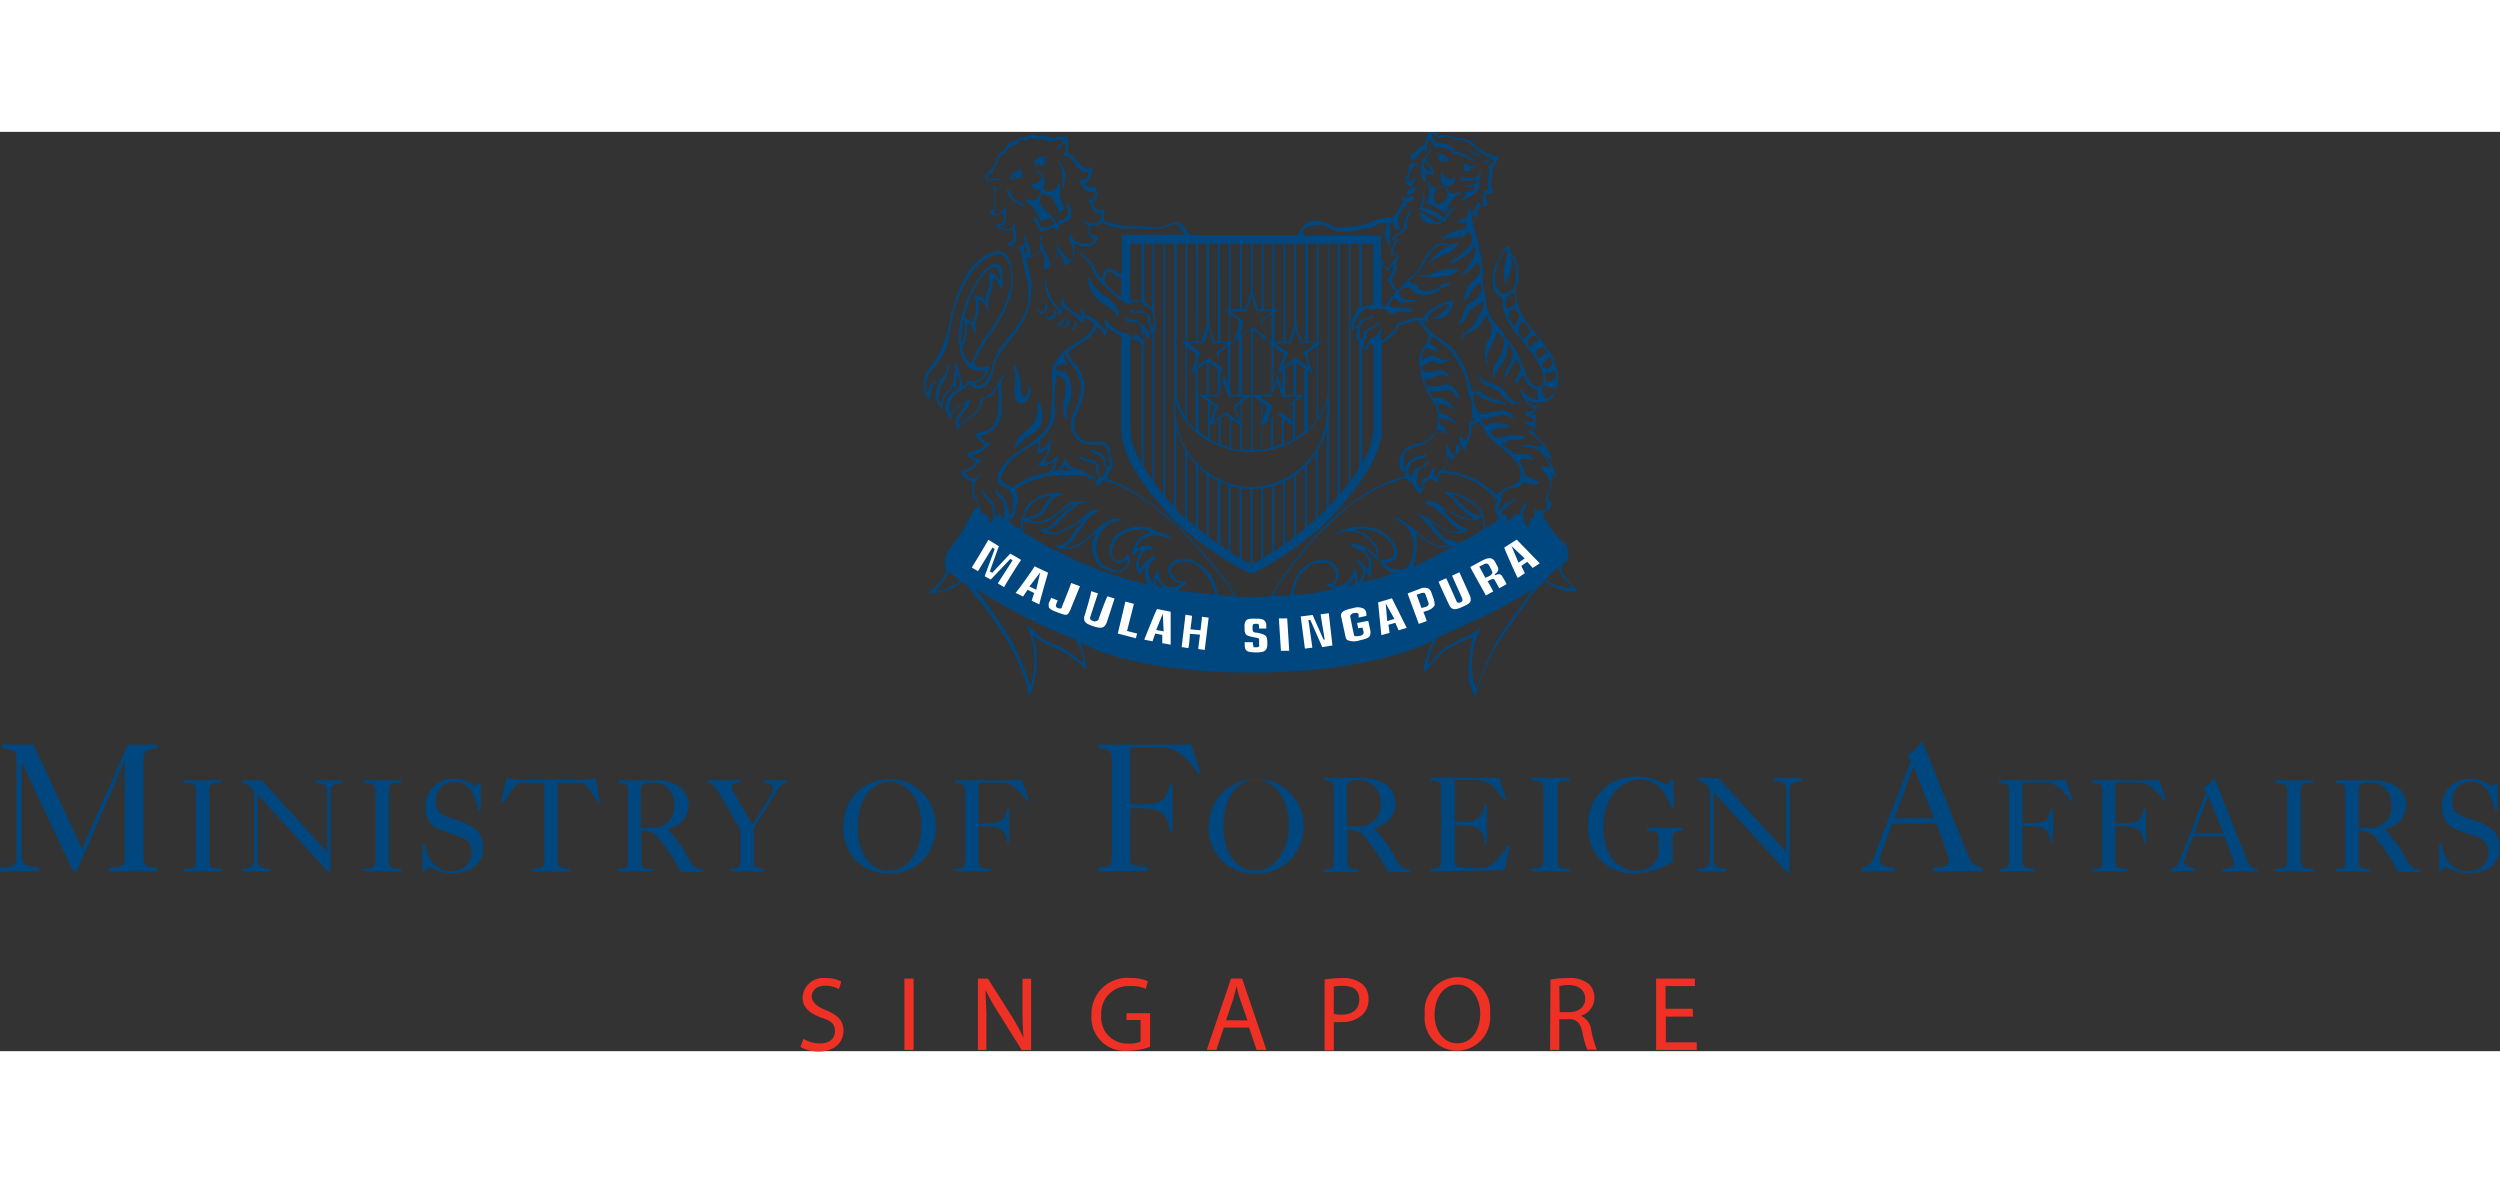 <svg xmlns="http://www.w3.org/2000/svg" width="224" height="106" viewBox="0 0 184.38 67.8"><rect x="0" y="0" width="184.38" height="67.8" fill="#333333" stroke="none"/><defs><style>.cls-1{fill:#00467f}.cls-2{fill:#ee3124}.cls-3{fill:#fff}</style></defs><title>Asset 1</title><g id="Layer_2" data-name="Layer 2"><g id="Layer_1-2" data-name="Layer 1"><path class="cls-1" d="M0 54.55v-.28c.72 0 1.21-.07 1.21-.76v-7.4c0-.58-.56-.58-1.07-.64v-.28h2.33l3.58 7.68 3.38-7.68h2.15v.28c-.71.06-1 .14-1 .88v7.16c0 .69.36.76 1 .76v.28H8.05v-.28c1-.07 1.13-.16 1.15-.76v-7.13l-3.55 8.17H5.4l-3.8-8.07v7c0 .57.49.76 1.25.76v.28zm13.57 0v-.2c.53 0 .88-.05.88-.55v-5.23c0-.49-.35-.54-.88-.54v-.21h2.78V48c-.56 0-.91 0-.91.54v5.26c0 .5.35.55.91.55v.2zM19 48.88v4.92c0 .33.24.53.89.55v.2h-2v-.2c.46-.05.8-.05.84-.55v-5.21c-.26-.28-.49-.55-.84-.56v-.21h1.41l4.83 5.3v-4.47c0-.5-.26-.56-.86-.62v-.21h2V48c-.67.1-.89.29-.89.61v6h-.14zm7.81 5.67v-.2c.53 0 .89-.05.89-.55v-5.23c0-.49-.36-.54-.89-.54v-.21h2.78V48c-.56 0-.91 0-.91.54v5.26c0 .5.35.55.91.55v.2zm4.35-2.03h.2c.13 1 .64 2 1.86 2a1.4 1.4 0 0 0 1.57-1.42c0-1-.89-1.1-1.63-1.38-1.12-.36-1.79-.71-1.79-2a2 2 0 0 1 2.09-2 2.44 2.44 0 0 1 1.57.56l.29-.25h.14v2h-.18a4 4 0 0 0-.62-1.56 1.41 1.41 0 0 0-1.08-.54 1.36 1.36 0 0 0-1.42 1.5c0 .85.64 1.06 1.33 1.26 1.06.32 2.15.76 2.15 2.07s-1.07 1.92-2.32 1.92a3.11 3.11 0 0 1-1.67-.5l-.37.36h-.12zM40.14 48h-1.6c-.36 0-.46.14-.69.41s-.48.75-.79 1.11l-.12-.07.41-1.81a3.36 3.36 0 0 0 .84.15h4.86a3.36 3.36 0 0 0 .85-.15l.36 1.82-.13.07a12 12 0 0 0-.73-1.12c-.23-.27-.33-.41-.69-.41h-1.59v5.8c0 .42.2.52.91.55v.2h-2.78v-.2c.67 0 .89-.13.89-.55zm5.49-.18h2.66c1.18 0 2.49.45 2.49 1.84 0 1-.62 1.48-1.53 1.78a10.43 10.43 0 0 1 1.67 2.4 1 1 0 0 0 .94.55v.2h-1.62a17 17 0 0 0-1.78-2.64 1.62 1.62 0 0 0-1.16-.4v2.25c0 .5.23.55.83.55v.2h-2.54v-.2c.55 0 .75-.05.72-.55v-5.23c0-.49-.23-.54-.68-.54zm4.09 1.79A1.53 1.53 0 0 0 48 48c-.5 0-.74.08-.74.58v2.74h.88a1.52 1.52 0 0 0 1.58-1.71zm2.47-1.79h2.46V48c-.24 0-.71 0-.71.35a11.92 11.92 0 0 0 .75 1.36l.81 1.38c.28-.49 1.5-2.2 1.5-2.69 0-.32-.39-.35-.62-.37v-.21H58V48a.8.8 0 0 0-.59.45l-1.82 2.91v2.44c0 .5.35.55.76.55v.2H53.9v-.2c.37 0 .72-.05.72-.55v-2.27l-1.55-2.7c-.21-.32-.43-.8-.88-.8zM69 51.27a3.3 3.3 0 0 1-3.48 3.42 3.21 3.21 0 0 1-3.31-3.38 3.4 3.4 0 1 1 6.79 0zm-3.36-3.33c-1.17 0-2.38 1-2.38 3.4 0 1.69.81 3.15 2.26 3.15 1.68 0 2.44-1.79 2.44-3.23.04-2.42-1.43-3.32-2.28-3.32zm4.82 6.61v-.2c.49 0 .72-.05.72-.55v-5.23c0-.49-.31-.54-.74-.54v-.21h4.94l.5 1.5h-.18a3.32 3.32 0 0 0-.73-.85 1.69 1.69 0 0 0-1.41-.47h-1.39v3h.73c.74-.07 1.16 0 1.38-1.06h.15v2.5h-.15c-.1-1-.6-1.2-1.38-1.23h-.73v2.69c0 .31.22.43.91.45v.2zm10.54 0v-.28c.68 0 1-.07 1-.76v-7.28c0-.69-.43-.76-1-.76v-.28h6.87l.69 2.09h-.24a4.87 4.87 0 0 0-1-1.19 2.37 2.37 0 0 0-2-.67h-1.97v4.18h1c1-.09 1.62 0 1.92-1.47h.21v3.47h-.21c-.14-1.45-.83-1.67-1.92-1.71h-1v3.7c0 .44.31.6 1.27.63v.28zm15.13-3.37a3.4 3.4 0 0 1-3.58 3.52 3.31 3.31 0 0 1-3.4-3.48 3.49 3.49 0 1 1 7 0zm-3.46-3.42c-1.2 0-2.45 1.06-2.45 3.5 0 1.73.85 3.23 2.33 3.23 1.72 0 2.5-1.84 2.5-3.32 0-2.49-1.5-3.41-2.38-3.41zm4.95-.12h2.73c1.21 0 2.56.46 2.56 1.88 0 1.06-.64 1.53-1.58 1.84a10.47 10.47 0 0 1 1.72 2.46 1 1 0 0 0 1 .56v.21h-1.66a16.74 16.74 0 0 0-1.83-2.71 1.65 1.65 0 0 0-1.19-.41v2.35c0 .51.24.56.85.56v.21h-2.6v-.21c.56 0 .77-.05.74-.56v-5.41c0-.51-.24-.56-.7-.56zm4.2 1.83a1.58 1.58 0 0 0-1.73-1.66c-.51 0-.76.08-.76.6v2.81h.9a1.55 1.55 0 0 0 1.59-1.75zm3.69 5.08v-.21c.48 0 .78-.05.78-.56v-5.37c0-.51-.36-.56-.81-.56v-.21h5.11l.49 1.61h-.21a7.17 7.17 0 0 0-.45-.63 1.86 1.86 0 0 0-1.6-.82h-1.52v3.08h.55c1 0 1.41-.13 1.64-1.27h.16v2.89h-.16c-.1-1.12-.54-1.35-1.51-1.35h-.68v2.65c0 .45.32.49.69.49h1.12a1.39 1.39 0 0 0 1.16-.48 5.67 5.67 0 0 0 .92-1.15h.17l-.4 1.79zm7.42 0v-.21c.55 0 .91-.05.91-.56v-5.37c0-.51-.36-.56-.91-.56v-.21h2.85v.21c-.57 0-.93 0-.93.56v5.37c0 .51.36.56.93.56v.21zm10.53-4.72h-.21c-.4-1.09-1-2.07-2.33-2.07-1 0-2.67 1-2.67 3.49s1.4 3.24 2.4 3.24a1.52 1.52 0 0 0 1.69-1.61v-.74c0-.47-.15-.56-.86-.61v-.21h2.6v.21c-.61 0-.73.18-.73.55v1.76a5.67 5.67 0 0 1-2.77.86 3.3 3.3 0 0 1-3.45-3.45 3.48 3.48 0 0 1 3.55-3.7 3.84 3.84 0 0 1 2.23.64l.34-.43h.15zm2.92-1.11v5.06c0 .34.25.54.92.56v.21h-2.08v-.21c.49-.05.84-.05.88-.56v-5.35c-.27-.29-.51-.57-.88-.58v-.21h1.5l5 5.44v-4.59c0-.51-.27-.58-.88-.64v-.21h2.06v.21c-.69.11-.91.3-.91.63v6.15h-.15zm10.9 5.83v-.28a1 1 0 0 0 .87-.65l2.77-7.22-.25-.41a4.43 4.43 0 0 0 1.1-1.06L145 53c.3.78.46 1.14 1.19 1.25v.28h-3.59v-.28c.41 0 1.14 0 1.14-.54a26.36 26.36 0 0 0-.94-2.71h-3.24c-.14.49-.92 2.33-.92 2.69 0 .53.71.53 1.09.58v.28zm2.43-3.92h2.94l-1.53-3.84zm7.74 3.92v-.2c.49 0 .72-.05.72-.55v-5.23c0-.49-.31-.54-.74-.54v-.21h4.94l.49 1.5h-.17a3.53 3.53 0 0 0-.73-.85 1.7 1.7 0 0 0-1.42-.48h-1.38v3h.73c.74-.07 1.16 0 1.37-1.06h.16v2.5h-.16c-.09-1-.59-1.2-1.37-1.23h-.73v2.7c0 .31.22.43.9.45v.2zm6.88 0v-.2c.48 0 .72-.05.72-.55v-5.23c0-.49-.31-.54-.74-.54v-.21h4.93l.5 1.5h-.17a3.36 3.36 0 0 0-.74-.85 1.68 1.68 0 0 0-1.41-.48H156v3h.74c.74-.07 1.16 0 1.37-1.06h.16v2.5h-.16c-.1-1-.59-1.2-1.37-1.23H156v2.7c0 .31.23.43.91.45v.2zm5.75 0v-.2a.73.73 0 0 0 .63-.47l2-5.19-.18-.29a3 3 0 0 0 .79-.76l2.29 5.81c.21.56.33.82.86.9v.2h-2.55v-.2c.29 0 .82 0 .82-.39s-.55-1.53-.67-2h-2.34c-.09.35-.66 1.68-.66 1.93s.52.38.79.42v.2zm1.75-2.82H164L162.85 49zm5.98 2.82v-.2c.53 0 .88-.05.88-.55v-5.23c0-.49-.35-.54-.88-.54v-.21h2.78V48c-.56 0-.91 0-.91.54v5.26c0 .5.35.55.91.55v.2zm4.47-6.73h2.67c1.17 0 2.49.45 2.49 1.84 0 1-.63 1.48-1.54 1.78a10.43 10.43 0 0 1 1.67 2.4 1 1 0 0 0 .94.55v.2h-1.62a17.64 17.64 0 0 0-1.77-2.64 1.66 1.66 0 0 0-1.17-.4v2.25c0 .5.24.55.83.55v.2h-2.53v-.2c.54 0 .75-.05.72-.55v-5.23c0-.49-.24-.54-.69-.54zm4.09 1.79A1.53 1.53 0 0 0 174.7 48c-.5 0-.75.08-.75.58v2.74h.88a1.51 1.51 0 0 0 1.54-1.71zm3.53 2.91h.19c.13 1 .65 2 1.87 2a1.4 1.4 0 0 0 1.57-1.42c0-1-.9-1.1-1.63-1.38-1.12-.36-1.8-.71-1.8-2a2 2 0 0 1 2.09-2 2.42 2.42 0 0 1 1.57.56l.3-.25h.13v2H184a4.2 4.2 0 0 0-.63-1.56 1.37 1.37 0 0 0-1.07-.54 1.36 1.36 0 0 0-1.43 1.5c0 .85.65 1.06 1.33 1.26 1.07.32 2.16.76 2.16 2.07s-1.07 1.92-2.32 1.92a3.06 3.06 0 0 1-1.67-.5l-.37.36h-.12z"/><path class="cls-2" d="M59.26 66.89a2.37 2.37 0 0 0 1.22.34c.69 0 1.1-.37 1.1-.9s-.28-.77-1-1c-.86-.31-1.39-.75-1.39-1.49a1.52 1.52 0 0 1 1.7-1.43 2.28 2.28 0 0 1 1.16.26l-.18.55a2.2 2.2 0 0 0-1-.25c-.72 0-1 .43-1 .79s.32.73 1 1c.89.35 1.34.78 1.34 1.55s-.6 1.52-1.84 1.52a2.78 2.78 0 0 1-1.34-.34zm8.12-4.44v5.26h-.68v-5.26zm4.74 5.26v-5.26h.74l1.69 2.67a14.25 14.25 0 0 1 .94 1.71c-.06-.71-.08-1.35-.08-2.17v-2.2h.64v5.26h-.69l-1.67-2.66a17.43 17.43 0 0 1-1-1.76c0 .66.06 1.29.06 2.17v2.24zm12.7-.23a4.94 4.94 0 0 1-1.62.29 2.46 2.46 0 0 1-2.7-2.65 2.64 2.64 0 0 1 2.85-2.72 3.25 3.25 0 0 1 1.31.24l-.16.56a2.68 2.68 0 0 0-1.17-.2 2 2 0 0 0-2.11 2.12 1.93 1.93 0 0 0 2 2.12 2.15 2.15 0 0 0 .9-.14v-1.6h-1.04V65h1.74zm5.44-1.42l-.55 1.65H89l1.79-5.26h.82l1.79 5.26h-.72l-.56-1.65zm1.74-.53L91.47 64c-.12-.34-.19-.65-.27-1-.08.31-.16.63-.26 1l-.52 1.52zm5.69-3.02a8.48 8.48 0 0 1 1.3-.1 2.16 2.16 0 0 1 1.48.44 1.41 1.41 0 0 1 .46 1.1 1.55 1.55 0 0 1-.41 1.13 2.16 2.16 0 0 1-1.6.57 2.33 2.33 0 0 1-.55 0v2.1h-.68zm.68 2.54a2.23 2.23 0 0 0 .56.06c.82 0 1.32-.4 1.32-1.13s-.49-1-1.24-1a2.84 2.84 0 0 0-.64.06zm11.52-.05a2.47 2.47 0 0 1-2.45 2.77 2.41 2.41 0 0 1-2.36-2.67 2.49 2.49 0 0 1 2.44-2.76 2.4 2.4 0 0 1 2.37 2.66zm-4.09.09c0 1.12.61 2.13 1.68 2.13s1.69-1 1.69-2.19c0-1-.55-2.14-1.68-2.14s-1.69 1.11-1.69 2.23zm8.55-2.57a7 7 0 0 1 1.3-.11 2.16 2.16 0 0 1 1.52.43 1.32 1.32 0 0 1 .42 1 1.39 1.39 0 0 1-1 1.35 1.32 1.32 0 0 1 .77 1.06 7.71 7.71 0 0 0 .41 1.44h-.71a7.65 7.65 0 0 1-.35-1.25c-.15-.73-.43-1-1-1H115v2.27h-.68zm.68 2.4h.69c.73 0 1.19-.4 1.19-1s-.49-1-1.21-1a2.88 2.88 0 0 0-.7.08zm9.83.33h-2v1.9h2.28v.56h-3v-5.26H125V63h-2.16v1.67h2z"/><path class="cls-1" d="M106.23 1.74c0 .15-.21.05-.22.16a.68.68 0 0 0 .54.33c.13-.07-.11-.21 0-.27s.05.27.21.27a.51.51 0 0 0 0-.33 1.48 1.48 0 0 0-.8-.37c-.05.21.3.02.27.21zm-.92 2a2 2 0 0 1-.1 1.51 5.13 5.13 0 0 1 .75.32 2.41 2.41 0 0 0 .69.37 2 2 0 0 1 .76-1.23c.12-.08.33-.06.32-.27-.17 0-.3.12-.48.11a.53.53 0 0 1-.54-.59c.45 0 .55-.27.64-.59-.17 0-.24.16-.43.16-.13-.16-.37-.2-.48-.37s.17-.23 0-.22a.83.83 0 0 0 0 1c-.27.14-.55.29-.86.11-.13-.13-.1-.34-.27-.33zm.6.49c.13-.13.44-.09.53-.27.09 0 .09.05.16.05 0 .27.2.42.16.7a.89.89 0 0 1-.69.64c-.4-.09-.4-.76-.16-1.14zm-29.35-1.9c.17 0 .11.21.26.22.11-.16.33-.21.38-.43-.1-.05-.18.16-.21 0V1.9c.1 0 .32.08.26-.1a4.65 4.65 0 0 0-.59.05c-.13 0-.21.3-.42.21a1.16 1.16 0 0 1 .16.59c.23.08 0-.32.16-.32zm31.7-.91s.64.31 1 .48c-.12-.3-.62-.47-1-.48zm3.43 18.48a2.69 2.69 0 0 1-.8-.91 4.22 4.22 0 0 0-.7-.38 4.6 4.6 0 0 1-.8-.32l-.11-.05c-.07-.08 0-.3-.22-.27.09.61.57.71 1 .91a3.79 3.79 0 0 1 .38.21s.12 0 .16.06 0 .14.11.21a1.21 1.21 0 0 0 .16.16 3 3 0 0 0 .59.54 1.89 1.89 0 0 1 .69.05c-.06-.27-.15-.11-.46-.21zm-4.23-9.9c0 .1-.19.1-.27.16-1.17-.16-1.47.53-2.57.43 0 .12.19.08.27.11a6.7 6.7 0 0 0 2-.11 1 1 0 0 0 .64-.43c-.03-.07-.01-.16-.07-.16zM78.38 3.67c0 .16-.09.43.1.54-.07-.4.14-.75.11-1.07a1.38 1.38 0 0 0-.21-.54c-.11-.16-.17-.41-.32-.48 0 .24.19.36.26.64a3.87 3.87 0 0 1 .06.91zM116 33.5s-.33-.36-.38-.43a5.72 5.72 0 0 1-.32-.48.84.84 0 0 1-.16-.53c.06-.25.35-.27.48-.43a1.87 1.87 0 0 0-.16-1.24 1.53 1.53 0 0 0-.27-.21 6.92 6.92 0 0 1-1.44-2c.18-.23.57-.25.64-.59s-.18-.24-.21-.48a1.66 1.66 0 0 1 .21-.86 1.65 1.65 0 0 0 0-1c.21 0 .21.23.43.22-.17-.28-.22-.59-.37-.86s-.37-.36-.38-.64c.2-.07.36.5.43.21a5.94 5.94 0 0 0-.8-1.34 3.58 3.58 0 0 0-.27-.32 1.37 1.37 0 0 1-.43-.53.34.34 0 0 0 .27-.32 1.3 1.3 0 0 1 .05-.76c-.11-.23-.3.13-.37-.1.18-.16.55-.29.37-.64-.14 0-.68 0-.64-.38.66.33 1.67.19 1.93-.38 0 0 .13-.31.16-.42s.09-.26.11-.38a2.42 2.42 0 0 0-.17-1.39c0-.11-.21-.65-.26-.75s-.25-.34-.27-.38a4 4 0 0 0-.27-.37c-.32-.45-.69-.87-1-1.28A4.62 4.62 0 0 1 111.8 12a1.31 1.31 0 0 1 0-.53 2.46 2.46 0 0 0 .2-.47 3.68 3.68 0 0 0-.11-1.23 1.12 1.12 0 0 0-.53-.86.62.62 0 0 0-.16-.54 5.89 5.89 0 0 0-1 1.72 4.56 4.56 0 0 0-.11 1c.06 1 .71 1.08.75 1.29a2.3 2.3 0 0 0 .22 1.23 5.13 5.13 0 0 0 1 1.55c.07.08.15.14.21.22a3.06 3.06 0 0 1 .27.37c.11.18.3.36.38.48l.27.38.16.26c.25.37 1 2 0 1.93-.26 0-.52-.36-.65-.59s-.17-.45-.27-.69-.11-.21-.16-.32a6 6 0 0 0-.48-1.08c-.14-.22-.61-.81-.64-.85l-.16-.22s-.17-.31-.21-.37a6.8 6.8 0 0 1-.75-.86c-.06-.09-.11-.21-.17-.32s-.12-.26-.16-.37a5 5 0 0 1-.1-.81c-.06-.31-.18-.65-.22-1s0-.78 0-1.18c0-.13-.09-.29-.11-.43s0-.24 0-.37a4.73 4.73 0 0 0-.16-.59c-.06-.25-.05-.52-.11-.7a11.27 11.27 0 0 1-.48-2c.16.06.16.27.43.21a.93.93 0 0 1 .27-.85.8.8 0 0 0 .53 0c-.09-.31-.3-.6-.1-.91.19 0 .29.13.43 0s-.09-.32-.11-.54c0-.42.15-.88.11-1.34a1 1 0 0 0 .37-.85c-.32.11-.44-.18-.8-.17a4 4 0 0 1-.85-.6c-.39-.51-1.4-.65-1.5-.48a1.16 1.16 0 0 0-1.13-.22.91.91 0 0 0-.86-.27c0 .35-.23.51-.21.91-.56.08-.62.66-1.12.8 0 .23.2.23.21.43s-.26.21-.27.43a2 2 0 0 1-.27.86.52.52 0 0 1 .33.16c-.1.18-.38-.17-.38.1a.78.78 0 0 0 .54.33c0 .28-.38.16-.38.42s.37.16.22.32-.36.07-.65.06c0 .2.22.14.16.38a5.77 5.77 0 0 0-.64 1c-.45.12-.93.11-1.45.29a7.22 7.22 0 0 1-1.49.48h-.59a4.41 4.41 0 0 1-.81.05c-.09 0-.19-.11-.32-.16a2.63 2.63 0 0 0-1.07-.32 1.37 1.37 0 0 0-.91.27 4.87 4.87 0 0 0-.48.77h-8c0-.06-.53-.76-.55-.77a1 1 0 0 0-.66-.15l-.47.2a1.49 1.49 0 0 1-.37.14 3.64 3.64 0 0 1-.8 0c-.41 0-.63-.17-1-.09a3.59 3.59 0 0 1-1.73-.19c-.13 0-.67-.06-.73-.24a2.69 2.69 0 0 0 0-.75c-.13-.12-.18.14-.43 0a.81.81 0 0 1-.38-.53c.05-.22.29-.27.32-.54a1.24 1.24 0 0 0-.16-.64c-.28.11-.7 0-.74-.27a1.14 1.14 0 0 0 .48-1.23c-.2-.05 0 .24-.22.21-.59-.12-.82-.61-1.18-1a1.73 1.73 0 0 1-.43-.27 1.55 1.55 0 0 0 0-1.12 2.4 2.4 0 0 0-1.12.1 4.36 4.36 0 0 0-.64-.21c-.11 0-.25.07-.38.05s-.14-.1-.16-.1c-.34-.08-.49.1-.69.16s-.32 0-.49 0a1.23 1.23 0 0 1-.74.43c-.18.14-.24.39-.43.59a2.29 2.29 0 0 0-.35.27c-.26.25-.17.56-.24.64-.23 0-.13.24-.22.37a2.93 2.93 0 0 1-.43.38.81.81 0 0 0-.16.32c.12.27.37.42.49.7.06.08.22.06.21.21 0 .46 0 1.41-.05 1.45S73 5.85 73 6a.59.59 0 0 0 .54.16c.22 0 .36-.26.48-.16a1.31 1.31 0 0 1-.11.75c-.19.14-.38 0-.48.16.22.08.4.35.7.37a1.5 1.5 0 0 0 .53-.1c0 .27.17.45.11.69s-.39.23-.48.48a1.75 1.75 0 0 0 .91.22 4.37 4.37 0 0 1 .27 1.12c0 .07.08.4.1.48s.09.4.11.49.15.52.16.59 0 .57 0 .64v.64a4.54 4.54 0 0 1-.32 1l-.16.32c-.04.08-.87 1.18-1.13 1.5s-.4.5-.54.69a4.88 4.88 0 0 0-.32.65 2.67 2.67 0 0 0-.16.53 5.54 5.54 0 0 1-.16.59 2.69 2.69 0 0 1-.48.75c-.22.19-.63.28-.75-.05.73-.08 1-.63 1.18-1.23-.19-.06-.4.13-.64.1-.75-.07-.44-.53-.17-1.07.14-.27.27-.51.38-.69l.11-.16c0-.06.24-.38.32-.49l.43-.64.21-.32.11-.16c0-.06.18-.28.21-.32a2.76 2.76 0 0 0 .16-.37c0-.08.3-.71.38-1a4.34 4.34 0 0 0 0-2.57 1.23 1.23 0 0 0-.27-.48.75.75 0 0 0-.91-.27 4.42 4.42 0 0 0-1.12.59 4.39 4.39 0 0 0-.91 1.12 11 11 0 0 0-.91 2.09c-.09.26-.14.48-.22.7a10.08 10.08 0 0 1-1.12 3.48c-.1.14-.18.19-.27.32s-.12.16-.16.21-.29.42-.32.49a2.26 2.26 0 0 0-.16 1.17 1.42 1.42 0 0 0 .43.75c.09-.29 0-1.3.8-1.44a2.6 2.6 0 0 0-.32 1.34c0 .07.21.74.48.69a1.06 1.06 0 0 1 .22-.85l.15-.22a1.14 1.14 0 0 0 .11-.11c.13-.16.16-.35.32-.48 0 .13.18.15.22.27a1.38 1.38 0 0 1-.32.32 1.38 1.38 0 0 0-.48 1c0 .33.12.76.37.85a1.54 1.54 0 0 1 .45-.74s.52-.37.62-.27-.58.79-.64 1a1 1 0 0 0 .11.86c.25-.61 1-.89 1.39-1.23a1 1 0 0 0 .21-.33c.14-.24.14-.47.27-.74a1 1 0 0 0 .91-.65c0-.08.11-.26.16-.21a7.34 7.34 0 0 1 0 1.93 1.73 1.73 0 0 1-.59 1.18c-.17.13-1 .29-1.07.38s.21.31.32.43.24.25.37.37c-.16.3-1.12.55-1.28.53 0 .45.44.45.64.7a1.63 1.63 0 0 1-1.12.7 1.09 1.09 0 0 0 .91.75 4 4 0 0 0-.06 1.07c.14.25.42.37.43.75a3.11 3.11 0 0 0-.48.59c-.07.11-.65 1.28-1 1.71l-.65.86a1.77 1.77 0 0 0-.21 1.66c-.51 1-1.22 1.38-1.23 1.61a4.18 4.18 0 0 0 2.14-.65c.11-.1.18-.29.32-.16.3.13.44.46.64.7s.44.49.65.75c.4.51.79 1.06 1.17 1.6s2.21 3.42 2.36 5.25c.27-.11.28-.48.38-.8a7.16 7.16 0 0 0 .21-2.46c0-.09-.08-.49-.11-.59a3.24 3.24 0 0 1-.16-.54c.14 0 .22.15.32.21a4.9 4.9 0 0 0 .7.43c.12.07.54.25.59.27s.41.17.59.27a13.94 13.94 0 0 1 1.71 1.29c.09-.81-.38-1.33-.32-1.93 0 0 3.48 2.2 12.59 2.2s13.33-2.36 13.33-2.36a11.55 11.55 0 0 0-.43 1.12c0 .14-.13.29-.16.43a2.56 2.56 0 0 0-.11.75.63.63 0 0 0 .32-.21s.43-.53.54-.65l.38-.37.1-.11c.07-.06.3-.24.32-.27A2.08 2.08 0 0 1 107 38c.16-.1.35-.18.53-.27a8.92 8.92 0 0 1 1.13-.48 9.16 9.16 0 0 0-.32 3v.27a1.85 1.85 0 0 0 .16.42c.1.25.08.63.32.65a16.25 16.25 0 0 1 2.18-4.66c.13-.21.33-.44.43-.59s.67-1 .8-1.13a10.26 10.26 0 0 0 .59-.85 6.38 6.38 0 0 1 1.13-1.23 3.25 3.25 0 0 0 2.35.74c.09-.18-.17-.25-.3-.37zm-1.34-16c.3.54-.15 1.14-.65.87a3 3 0 0 1-.05-.62.76.76 0 0 0 .73-.22zm-4.4-6.42a3.64 3.64 0 0 1 .76-2.35l.1.05c.26.26-.55 1.4-.05 2.47.07-.67.67-1.25.32-2 .23-.08.2.19.27.32a2.05 2.05 0 0 1 .16.38 4.49 4.49 0 0 1-.16 1.6 2.78 2.78 0 0 1-.86.43 1.64 1.64 0 0 1-.51-.87zm.84 1.92c-.11-.16 0-.51 0-.75.18-.13.24-.39.58-.38a3.89 3.89 0 0 1 .11.86c-.26.07-.5.34-.69.27zm.53 1.34a3 3 0 0 0-.32-.59 1.16 1.16 0 0 1 0-.3v-.23a3.79 3.79 0 0 1 .49-.21c0 .2.26.42.25.63s0 .1-.1.21-.13.46-.32.48zm.81.91c-.48-.09-.58-.87-.22-1.23.35 0 .5.5.69.68a3.1 3.1 0 0 1-.47.54zm.48.64c-.45-.18-.15-.84.16-.86s.35.26.43.43c-.44-.01-.45.35-.59.42zm.32.43a.46.46 0 0 1 .91 0c-.31 0-.42.22-.54.43-.13-.05-.37-.27-.37-.44zm.54 1.07c0-.06 0-.1-.06-.11a1.5 1.5 0 0 1 .54-.69c.56.54.03 1.04-.48.79zm.16 1.29c.21.2.42.21.8.16a1 1 0 0 1-.7.85c-.22-.22-.5-.8-.1-1.02zm-43.7 14.77c-.08 0-.18.11-.27.15a2 2 0 0 1-1 .27s.82-1 1-1.39c.22.22.59.27.7.59s-.26.28-.43.38zM96.42 7c.15-.09.21-.07.59-.1a2.45 2.45 0 0 1 .43-.06 2.48 2.48 0 0 1 .65.27 2 2 0 0 0 .54.21 3.62 3.62 0 0 0 1 0 4.83 4.83 0 0 0 .95-.16 4.24 4.24 0 0 0 1.25-.42h.46c0 .37-.19.6-.15.91s.25.49.24.8c.3 0 0-.4.11-.53s.24.08.37.1a3.08 3.08 0 0 0-.27 1.13c.18.17.11-.21.33-.16a.56.56 0 0 1 0 .37c0 .06-.19.16-.21.22a2.37 2.37 0 0 1-.38.48.56.56 0 0 1-.32-.59c-.07 0-.1.13-.15.2v-2h-5.64c-.11 0-.09-.25-.12-.35s.19-.27.32-.32zm6.33 2.87a1.37 1.37 0 0 1-.44 1c.1.21.27.34.33.59s.23.09.32.16a.74.74 0 0 1-.43.59 2.1 2.1 0 0 1-.38.65h-.25V9.83h.1a1.69 1.69 0 0 0 .37.43c.18-.09.13-.41.38-.43zm-1.48-1.58v4.47c-.09 0-.45 0-.55.09a.88.88 0 0 1-.29.11V8.25zm-1.56 6.36s.17-.13.24-.2.12 0 .12 0a.48.48 0 0 1 0 .38.51.51 0 0 0 .12.59l.06.11v9.25c-.2.33-.43.67-.66 1V8.25h.66V13h-.07c-.1.1-.27.54-.34.61a1.59 1.59 0 0 0-.2.72zm-.23-6.36V25.9c-.22.29-.45.58-.66.84V8.25zM98 19.47V8.25h.65v18.66c-.24.29-.46.54-.65.75v-6.47a6.4 6.4 0 0 0 .06-.88 6.5 6.5 0 0 0-.06-.84zm-5.7 6.74a5.76 5.76 0 0 1-5.61-5.9 4 4 0 0 1 0-.48 4.79 4.79 0 0 0 1.83 2.58 6.51 6.51 0 0 0 7.53 0 4.9 4.9 0 0 0 1.83-2.58v.48a5.77 5.77 0 0 1-5.56 5.9zm5.55-4.29v5.9l-.44.44-.22.19v-5a6.07 6.07 0 0 0 .68-1.53zm-.8 1.8v4.85l-.66.55v-4.56a6.78 6.78 0 0 0 .68-.84zm-.81 1v4.53l-.66.52v-4.5a5.13 5.13 0 0 0 .68-.56zm-.8.66v4.5c-.23.17-.45.34-.66.48v-4.6a5.45 5.45 0 0 0 .68-.39zm-.81.46v4.63l-.65.45v-4.83a5.18 5.18 0 0 0 .67-.26zm-.8.3V31c-.24.16-.46.29-.66.41v-5.13a6.38 6.38 0 0 0 .68-.15zm-.8.17v5.2c-.3.17-.52.29-.66.35v-5.5c.24-.02.46-.03.68-.06zm-.81.05v5.5a6.82 6.82 0 0 1-.65-.35V26.3c.23.03.43.04.67.05zm-.8-.07v5.14c-.19-.12-.42-.25-.66-.41v-4.89c.24.06.45.11.68.15zm-.81-.2v4.83l-.61-.46v-4.64a5.18 5.18 0 0 0 .63.26zm-.8-.33v4.6c-.21-.14-.43-.31-.66-.48v-4.52a4.4 4.4 0 0 0 .68.39zm-.8-.49v4.5l-.66-.52v-4.56a5.86 5.86 0 0 0 .65.57zm-.81-.72v4.58l-.65-.55V23.7a5.89 5.89 0 0 0 .67.84zm-.8-1.07v5l-.22-.19a8.61 8.61 0 0 1-.44-.44v-6a6.34 6.34 0 0 0 .68 1.62zm.9-7.09l-.4 1.25-.06.2.16-.14 1-.7v2.39h-.66v-1.93l-.15.1V22a5.57 5.57 0 0 1-.65-.73v-5.4l.65.48v.36zm1.54 3h-.69V17l.66.47v1.9zm0 .14v-.05l.37-1.09.36 1.09v.05h1.21l-.78.67v.05l.35 1.1-.93-.68-.94.68.35-1.1v-.05l-.92-.68zm.35-1.88l-.28-.9v-.45l-.12.08.77-.57v3l-.23-.7-.06-.2-.07.2-.2.89v-1.42l-.11-.08.29.2.16.13zm.62-2.15h-.1v-2.08l.66.49v.38l-.3.94-.06.2.17-.12.19-.14v4.21h-.63V15.7l.14-.1.17-.12zm2.6-.25l-.29-.92v-.43l.66-.48v2.06h-.32l.17.12.15.11v3.56-.06l-.05.16h-.63v-4.2l.19.13.17.12zm.39 4.28v-.05l.37-1.09.36 1.09v.05h1.21l-.74.67v.05l.35 1.1-.93-.68-.94.68.35-1.1v-.05l-.92-.68zm.6-1.81l.18-.13V19l-.29-.88-.06-.2-.07.2-.23.71v-3l.75.56-.39 1.25-.06.2zm.2-.15l.79-.56v2.39h-.59v-1.9zm1.59-.08v1.91h-.59V17l.76.55zm0 1.91v2.7l-.26.2a2.8 2.8 0 0 1-.4.27v-2.68l.52-.38zm-1.22.9l.39-.28v1.53zm.39 1.4v1a5 5 0 0 1-.66.32v-1.81l.56.4zm-.75-.54h-.06V23c-.21.08-.43.16-.65.22v-2.2l.3-.21zm-1.48.47l.62-.44v2.12a4.53 4.53 0 0 1-.66.13v-1.8zm0-.29V20l.33.24zm0-1.32l-.09-.07v3.5c-.22 0-.44 0-.66.05v-4l.08.06zm0-.62h-.72v-4.8l-.08-.06.83.6-.09-.07v4.31zm-.79 0l-.08.05v4c-.22 0-.44 0-.65-.05v-3.46l.58-.43zm-.08 0h-.65v-4.34l.65-.47zm-.73 2.15l-.4-1.25.38-.27v1.27zm.06.2l-.13-.1v1.78q-.33 0-.66-.12v-2.15l.62.45zM90 21.12l.39-.27.29.21v2.19a7.04 7.04 0 0 1-.65-.21V21.1zm-.85.61l.17-.12.56-.4V23a6.77 6.77 0 0 1-.66-.33v-1zm.07-.22V20l.39.28zm-.83-2.13l.17.13.52.38v2.67c-.14-.08-.26-.17-.39-.26l-.27-.21v-2.68zm8.36-1.75l-.29-.93v-.4l-.11.08.77-.56v5.42a5.72 5.72 0 0 1-.66.73v-4.4l.19.13.17.13zm.51-2.15h-.8V8.25h.66v7.23zm.11 0h-.11V8.25h.66v11.16a4.28 4.28 0 0 1-.71 1.59v-5.29l.15-.11.17-.12zm-1.77-1.23v-6h.66v7.22H96l-.41-1.24zm.29 1.31h1.2l-.93.69.35 1.1-.94-.67-.94.67.35-1.1-.98-.64h1.2l.36-1.09zM94.8 8.25h.66v6l-.41 1.24h-.25zm-.8 4.83V8.25h.65v7.22H94v-2.16l.16-.12.17-.12H94zm-.81-4.83h.66v4.83h-.66zm-.8 0h.66v4.82h-.26l-.4-1.21zm-.8 0h.65v3.59l-.41 1.23h-.24zm-.81 0h.66v4.82h-.66zm1.1 5h.06v-.05l.36-1.09.36 1.09v.05h1.2l-.86.65v.1l.35 1.09-.94-.67-.93.67.21-1.09v-.05l-.93-.68zm-1.9-5h.65v4.83h-.31l.16.12.15.11v2.17H90zm-.81 0h.66v7.22h-.26l-.4-1.19zm.28 7.31h1.2l-.93.69.35 1.1-.94-.67-.94.67.35-1.1-.93-.69h1.2l.36-1.09zm-1.08-7.31H89v6l-.42 1.24h-.24zm-.8 7.23V8.25h.65v7.22h-.65zm-.15 0h-.33l.17.12.16.12V21a4.41 4.41 0 0 1-.65-1.61V8.25h.66zm-12.79-7.1c0-.11.32-.31.34-.46 0-.37-.24-.88-.07-1.25-.19 0-.15.31-.27.43s-.68.07-.8-.11.18-.07.23-.13a.33.33 0 0 0 .09-.3 2.65 2.65 0 0 0-.06-1.17c-.06.39-.24.68-.69.69-.14-.13.06-.21 0-.37V4.47a1.07 1.07 0 0 1 .16-.32c-.36 0-.73-.29-.64-.58h.91c-.17-.23-.81-.09-1.07-.06 0-.31.21-.43.48-.48 0-.31.11-.6.37-.7a.77.77 0 0 1 0-.37c.16-.15.26-.35.54-.38.16-.29.3-.59.75-.59.17-.06.17-.29.32-.37s.36.07.59 0c0-.08.08-.17.21-.16s.21.08.33.1h.16a3.81 3.81 0 0 1 .48 0 1.35 1.35 0 0 1 .43.22 1.63 1.63 0 0 1 1-.16 2 2 0 0 1-.59.69c.23.11.45-.26.54-.48.39.07.26.64.05.8 0 .18.27.17.43.22.5.35.55 1.16 1.44 1.13a.51.51 0 0 1-.69.53 1.26 1.26 0 0 0 .59.86.72.72 0 0 0 .53 0 .75.75 0 0 1-.16.64.44.44 0 0 0-.32 0c.34.31.23 1.06 1 1 .07.55-.37.81-.85.75-.2 0-.3-.21-.49-.22 0 .23.27.28.38.43-.06.5.07.83.43.91-.06.45-.69.43-1 .32a1 1 0 0 1-.48-.2.89.89 0 0 1-.23-.53c-.34.26.07.7.1 1.08a1.34 1.34 0 0 1 0 .64c0 .09-.17.25-.27.26s-.13-.19-.21-.26a4.23 4.23 0 0 1-.65-.86c0 .28 0 1.45-.58 1.5 0-.94-.68-1.18-.59-2.2-.26.13 0 .45-.06.65a1.48 1.48 0 0 1-.16.64 1 1 0 0 1-.59.21c.1-.71-.36-.88-.32-1.55-.18 0-.08.35-.1.53a.6.6 0 0 1-.94.27zm.86 0c.27 0 .2.41.21.7-.19-.08-.21-.63-.21-.7zm-5 9.22c-.21.25-.09.54-.17.8a2.14 2.14 0 0 1-.26.43c0 .08 0 .14-.11.21s-.12.1-.16.16a4.07 4.07 0 0 0-.43.86c-.21-.19-.1-.43-.11-.7a2.38 2.38 0 0 1 .06-.37 1.14 1.14 0 0 1 .21-.48c.06-.06.13-.28.22-.43a1.52 1.52 0 0 0 .26-1c-.16.17-.12.45-.21.64s-.29.28-.32.48a2.42 2.42 0 0 0-.86.49c-.12.18-.07.54-.32.58a2.1 2.1 0 0 1 .59-1.87 11 11 0 0 0 .7-1 5.06 5.06 0 0 0 .26-.59c0-.09.1-.47.11-.54.08-.42.3-1.59.32-1.71s.22-.76.27-.91a7.34 7.34 0 0 1 .59-1.39c0-.06.26-.43.32-.54A3.56 3.56 0 0 1 73 9.19l.45-.19c.86-.07 1.17 1 1.13 1.92 0 .13 0 .42-.06.49a11.28 11.28 0 0 1-.43 1.44 5.86 5.86 0 0 1-.43.8c-.13.2-.31.51-.48.76l-.16.21-.21.32c-.12.17-.34.46-.48.7 0 0-.34.61-.38.69s-.18.49-.27.75c-.47-.14-.58-.66-.75-1.12a3.27 3.27 0 0 0 .38-1.93c.38.16.47.6.64 1 0-.32-.08-.59 0-1a6.48 6.48 0 0 0 .21-.8c0-.39 0-.66.06-.86a1.07 1.07 0 0 1 .64.86c.2-.15 0-.36 0-.54 0-.63.4-1.14.38-1.93a1 1 0 0 1 .53.8c.21-.15.2-.61.16-1s0-.62-.27-.75C72.9 9.44 72.07 11 72 11.06a7 7 0 0 0-.91 2c0 .06-.19.64-.21.7a5.78 5.78 0 0 0 0 2.68 3.71 3.71 0 0 0 .21.37c0 .06.07.16.11.22l.11.16a1.24 1.24 0 0 0 1.34.37c.11.49-.42.7-.81.86-.16 0-.39 0-.48-.06s-.06.44-.37.38a10.41 10.41 0 0 0-.48-1.74c-.13.07-.05.46 0 .6zM73 11c0 .44-.31.88-.32 1.39-.14 0-.21-.16-.32-.21s-.36 0-.48-.17c-.08.08 0 .13 0 .22a2.6 2.6 0 0 1 .1.8 3.5 3.5 0 0 1-.21 1c-.28 0-.39-.26-.64-.32a7.34 7.34 0 0 1 .8-2.3c.09-.15.22-.31.32-.49a2.18 2.18 0 0 1 .27-.32c0-.06.29-.35.32-.37s.36-.33.64-.22.27.91.27.91c-.24-.18-.35-.5-.75-.53-.08.23 0 .39 0 .61zm-1.87 3.85c0 .26-.05.62-.27.65l.14-1.6c.23-.08.19.63.15.96zm-.59 3.06c.13-.05.09.09.16.16a1.78 1.78 0 0 1 0 1c-.27-.18-.21-.74-.14-1.15zm1.28 8.89a4.83 4.83 0 0 0 0-.59 1.9 1.9 0 0 1 .48-.91c-.21-.11-.23.24-.48.26s-.54-.13-.64-.48c.65-.06.74-.68 1.28-.85-.29-.11-.69-.07-.75-.43.74 0 .93-.61 1.45-.86 0-.13-.21.07-.38 0s-.4-.28-.48-.53a1.85 1.85 0 0 0 1.56-1.67v-1.66c0-.1-.06-.22-.06-.32a1.7 1.7 0 0 1 .32-.85c-.28 0-.31.34-.43.53s-.48.68-.53.75a1.71 1.71 0 0 1-.27.27.9.9 0 0 1-.53.16 7.5 7.5 0 0 1-.22.8 1.68 1.68 0 0 1-.64.59 2.66 2.66 0 0 0-.54.38c-.08.09-.1.28-.26.27-.06-.94.9-1.13.8-1.93-.22 0-.26.22-.43.32s-.51.11-.7.37c-.07.1-.13.33-.32.38a1.56 1.56 0 0 1 .49-1.56s.16 0 .21-.05.26-.28.43-.27.13-.29.27-.37.14.15.21.21a.79.79 0 0 0 1 0 1.46 1.46 0 0 0 .43-.59 3.82 3.82 0 0 0 .16-.48 5.61 5.61 0 0 1 .27-1l.11-.16a3 3 0 0 1 .21-.32c.16-.23.89-1.16 1.07-1.4a2.35 2.35 0 0 0 .16-.21 4.53 4.53 0 0 0 .79-1.6 5.12 5.12 0 0 0 .21-1.66c0-.69-.29-1.36-.37-2 .39-.16.92-.19 1-.64.34.18.42 1 .21 1.44.71-.09 1-.63 1.13-1.28a1.39 1.39 0 0 1 .48 1c.08 0 .2-.09.27-.16l.21-.19a1.92 1.92 0 0 0 .23-.51 4 4 0 0 0 0-.8c.94.56 1.73.16 1.71-.54-.12-.11-.22 0-.42 0a.81.81 0 0 1-.16-.66c.33-.16.63 0 .8-.32a5.66 5.66 0 0 0 2.07.46c.28 0 .54-.08.86 0a8.5 8.5 0 0 0 1.55 0c.33 0 1-.58 1.34-.16 0 .07.29.47.41.61h-4.65v2.89c-.34 0-.63-.43-1-.37s-.39.38-.43.7c-.39-.19-.5-.71-.75-1.07-.1-.15-.85-1-1.18-.86.32.06.9.72 1.08 1 0 .08.06.17.1.26a5.06 5.06 0 0 0 .27.49 3.62 3.62 0 0 0 .22.32 12.67 12.67 0 0 0 2.08 1.77c.21 0 .22-.14.38-.17a2 2 0 0 1 .64 0c.09 0 .11.14.21.22s.65.21.65.64l.08.45a4.34 4.34 0 0 1 0 .51c-.25 0-.3-.37-.25-.64l-.09-.25c-.19 0-.36-.23-.57-.29a3.39 3.39 0 0 0-.48.1 2.22 2.22 0 0 0-.37-.21c-.09.46.87.14 1.17.37a.9.9 0 0 1 .16.57l.11.18c0 .22.15.48 0 .59s-.14-.13-.22-.21a.82.82 0 0 1-.08-.21l-.12-.2a.54.54 0 0 1-.12.09c-.16-.05-.21-.22-.32-.32s-.45-.06-.64-.11-.12 0-.16 0-.1-.24-.22-.11c.11.29.46.36.81.27.22.15.49.26.48.64v.14a1.21 1.21 0 0 1 .16.67c-.18-.12-.24-.36-.44-.45l-.26.01a1.32 1.32 0 0 0-.12.2c-.21 0-.2-.27-.38-.33a2.32 2.32 0 0 1-1.6-1.07c-.14.19.07.5 0 .8-.26 0-.58-.91-1.45-1.07a1 1 0 0 0-.37-.42c0 .22.14.28.1.53a1.68 1.68 0 0 1-.37-.21 5.42 5.42 0 0 1-1-.81v-.37c-.21 0-.13.23-.16.37a1.85 1.85 0 0 1-.1.54c-.13-.23-.33-.4-.49-.64l-.1-.16-.11-.16a4.55 4.55 0 0 1-.38-1.4 2.23 2.23 0 0 0 .49 1.82c.18.28.47.54.48.91.22-.07.2-.36.27-.58a1.56 1.56 0 0 1 .59.37c.18.14.8.62.85.8.16 0 .07-.33.17-.43a1.81 1.81 0 0 1 .74.49 1.23 1.23 0 0 1-.48.75 1.78 1.78 0 0 1-.38.32l-.15.11c-.1.06-.61.38-.75.48l-.38.26-.11.11a3.58 3.58 0 0 0-.85 1.29 8.35 8.35 0 0 0 0 1.12 12.12 12.12 0 0 1-.22 2.89 2.26 2.26 0 0 1-.37.59c-.05.07-.28.28-.32.33s-.65.52-.75.58c-.26.17-.64.46-1 .64-.16.17-.5.42-.69.65 0 .05-.32.33-.38.43a2.84 2.84 0 0 0-.21.43 1.76 1.76 0 0 0-.06.64c.07.25.28.34.59.43a1.38 1.38 0 0 1 .54 1.07l-.09.16a.92.92 0 0 1-.1.8c-.2-.09-.06-.51-.27-.59a2.43 2.43 0 0 0 0-.27c-.12-.49-.63-.58-.75-1.07-.16.2 0 .33 0 .43a2.22 2.22 0 0 0 .38.38 2.05 2.05 0 0 1 .18.6v.2c0 .3 0 .59-.27.64a2.63 2.63 0 0 0-.08-.59.65.65 0 0 0-.13.33c-.19 0-.3-.15-.22-.33v-.31c-.07-.13-.1-.26-.18-.38a4.28 4.28 0 0 1-.75-.91c-.11.65.74.79.75 1.5v.16a.6.6 0 0 1-.11.75c-.26-.1-.1-.38-.27-.48l-.16-.11c-.23 0-.29-.22-.37-.38s-.09-.39-.16-.53a2.68 2.68 0 0 0-.29-.49zm14.77-5.74v6.59c-.19-.21-.41-.46-.65-.75V8.25h.65v11.34a6.13 6.13 0 0 0 0 .72 6.34 6.34 0 0 0 .02.76zm-1.46-7.51v-5.3h.66v18.49c-.21-.26-.44-.55-.66-.84V14.77l.08-.24a2.26 2.26 0 0 0-.06-.97zM85 8.25V13v-.06a2 2 0 0 1-.61-.4V8.25zm-.81 0v4.15h-.57a.54.54 0 0 0-.27 0V8.25zm-1.48 2.6v1.34a5.57 5.57 0 0 1-.65-.49 4.11 4.11 0 0 1-.59-.59c0-.3 0-.91.54-.75.06 0 .09.11.16.17s.37.19.55.32zm1.63 4.22v-.33a1 1 0 0 1 .29.55c.11 0 .15-.23.15-.23.08-.35.17-.25.17-.25H85V25.7c-.23-.32-.45-.66-.66-1v-8.91a1 1 0 0 0 .01-.72zm-.15.64v8.75a5.38 5.38 0 0 1-.83-2.46v-6.63a.61.61 0 0 1 .48 0 1.25 1.25 0 0 1 .36.34zM79.93 23c.08 0 .83.2 1.13 0 .52 0 .74.85.74.85v.39a.46.46 0 0 1 0 .48c-.22 0-.28-.17-.26-.36v-.38c-.1 0-.17-.16-.3-.24a4.75 4.75 0 0 0-.86-.32c0 .19.12.15.27.21s0 .11 0 .11.28 0 .38.06a1.6 1.6 0 0 1 .37.43.09.09 0 0 1 0 .09v.23a.55.55 0 0 1 .11.64c-.11-.13-.1.13-.21.32-.26 0-.24-.3-.27-.53l-.03-.4c-.12-.07-.17-.28-.31-.34a1.93 1.93 0 0 1-1.07-.38c-.09.33.15.3.33.38a5.25 5.25 0 0 1 .69.21.39.39 0 0 1 .21.32.14.14 0 0 1-.06.14l.06.13c.1.15.26.47.11.7a.66.66 0 0 1-.33-.39h-.2a1.81 1.81 0 0 1-.43-.27 2.89 2.89 0 0 0-.54-.21 2.87 2.87 0 0 1-.37-.11 2.08 2.08 0 0 1-.54-.64c-.22.36-.28.89-.86.91 0-.18.11-.18.16-.27a5.92 5.92 0 0 1 .17-.8c-.16-.09-.22.18-.38.27a1.51 1.51 0 0 1-.64.16c.08-.18.2-.41.32-.65a2.38 2.38 0 0 0 .16-.8c0-.15.09-.37 0-.43-.09.42-.37.91-.75.86v-.7c.09-.13.27-.19.37-.32a6 6 0 0 0 .54-.8 4 4 0 0 0 .16-.7 18.07 18.07 0 0 1 .1-2.89c1.54.13-.09 2.59.81 3.27.09-.15 0-.28-.06-.43a2.88 2.88 0 0 1 .11-.54c0-.14.12-.27.16-.43s.11-.47.11-.53c0-2-1.07-1.66-1.18-1.71 0-.32.36-.58.91-.38-.06-.28-.53-.53-.21-.86v.06a7 7 0 0 0 .8 1.18 1.34 1.34 0 0 1 .11.21c0 .05.16.42.22.59a2.12 2.12 0 0 1 0 .91 4.55 4.55 0 0 1-.27.86c-.09.2-.17.4-.27.69a1.6 1.6 0 0 0 .79 2.15zm-.67 2a3.71 3.71 0 0 0-1 0c0-.19.21-.23.27-.38s.18.14.27.21.36.17.46.17zm-2.33-1.48c.13-.08.25-.19.32-.16 0 .59-.4.85-.69 1.18.37.37 1-.24 1.23-.16-.05.35-.31.48-.43.75a5.37 5.37 0 0 0-2.68 1.12c-.16 0-.2-.12-.26-.21a.76.76 0 0 1-.59-.38 2 2 0 0 1 .16-.59 3.92 3.92 0 0 1 1.39-1.5c.15-.11 1.18-.69 1.18-.69.16.28-.06.57-.06.85a1 1 0 0 0 .43-.19zm3 15.58c-.17.1-.69-.48-.86-.59l-.75-.48-.21-.11-.43-.16a1 1 0 0 1-.21-.1c-.13-.08-.41-.15-.59-.27s-.16-.18-.27-.27-.64-.56-.76-.68-.15 0-.15 0a.82.82 0 0 1 .16.25 6.51 6.51 0 0 1 .22 3.92c0 .1-.06.27-.11.21a13.58 13.58 0 0 0-.64-1.77 4 4 0 0 0-.17-.37c-.17-.26-.34-.73-.53-1.07a4.47 4.47 0 0 1-.45-.76c-.22-.33-1.9-2.83-2.25-3.17a41.82 41.82 0 0 0 7.41 3.77 4.47 4.47 0 0 1 .59 1.67zm-4.44-9.58a4.71 4.71 0 0 1-.06-.86 4 4 0 0 0 1.29.22 2.68 2.68 0 0 0 .53-.17l.16-.05a5.94 5.94 0 0 0 .7-.54 10.74 10.74 0 0 1 1-.69c.09 0 0 .1 0 .16a3.43 3.43 0 0 0-.54.37 13.61 13.61 0 0 1-1.28 1.24c-.13.1-.5 0-.54.15s.62.51 1.5.22a9.92 9.92 0 0 0 1.55-.91c0 .32-.35.5-.53.75 0 .06-.07.16-.11.21a2.72 2.72 0 0 1-.75.81c-.13.08-.42 0-.54.1 0 .19.32.2.49.22a2 2 0 0 0 1.07-.16c.09 0 .41-.23.48-.27l.48-.37c.15-.13.23-.37.43-.38-.06.17-.26.73-.27.8a2.13 2.13 0 0 0 .64 1.72l.44.21a1.35 1.35 0 0 0 1.33 0c.31-.26.54-.83.22-1.13-.22.39-.67.57-.91.43a.7.7 0 0 1-.27-.32 2 2 0 0 1 0-.28 1.65 1.65 0 0 1 1-1.44 3.26 3.26 0 0 1 1.45-.22c.16 0 .25.15.43.11 0 .22-.3.15-.43.21a2.4 2.4 0 0 0-.38.27 2.13 2.13 0 0 0-.59 1.23c.15.12.22-.09.33-.16s.22-.18.37-.16a2.08 2.08 0 0 0-.39 1.16 1 1 0 0 0 .1.37 2.28 2.28 0 0 0 .22.27c.2-.06 0-.39.37-.48a2.19 2.19 0 0 0 .16 1.23 30.59 30.59 0 0 1-9.15-3.85zm.16-1.45a3.07 3.07 0 0 1 .42-.59 1.31 1.31 0 0 1 .59-.43 2.57 2.57 0 0 1 .81-.21c.09.19-.16.26-.27.43a2.4 2.4 0 0 0-.16.27 2 2 0 0 1-.48.64 2.56 2.56 0 0 1-.49.16c-.14.05-.29.17-.48.11a.57.57 0 0 1 .06-.36zm9.73 5.44a.81.81 0 0 1-.15-.57c.09 0 .32.38.59.64a2.36 2.36 0 0 1-.44-.05zm1.46.29a1.51 1.51 0 0 0 .37-.27 1 1 0 0 0 .32-.32c-.22-.1-.45 0-.64-.1s-.36-.37-.53-.54c-.06-.54.16-.67.53-.8a1.14 1.14 0 0 1 .81-.06 2.36 2.36 0 0 1 .37.11l.38.27c.11.09.27.3.42.43a5.45 5.45 0 0 1 .75 1.6s-2.14-.2-2.78-.3zm3 .33a6.76 6.76 0 0 0-.51-1.4 2.82 2.82 0 0 0-.69-.69 2.56 2.56 0 0 0-.86-.49 2.53 2.53 0 0 0-.91 0 1 1 0 0 0-.75.81 1.59 1.59 0 0 0 .54.8 2.08 2.08 0 0 0 .48.16 1 1 0 0 1-1.66-.91c-.17-.08-.16.08-.22.16a.88.88 0 0 0-.16.75c-.14 0-.15-.11-.21-.21a1.41 1.41 0 0 1-.06-1.29c.1-.18.36-.23.38-.43s-.32 0-.43.11a2.15 2.15 0 0 0-.38.32c-.11.14-.15.29-.26.37S84 32 84 31.89a1 1 0 0 1 .16-.64 1 1 0 0 1 .16-.21 1.5 1.5 0 0 1 .27-.22c.17-.06.4 0 .48-.16a1.68 1.68 0 0 0-.53-.16 4 4 0 0 0-.7.22 1.49 1.49 0 0 1 .37-.7 2.37 2.37 0 0 1 2.2.05c0-.21-.45-.41-.48-.43s-.4-.08-.59-.16-.33-.21-.48-.26a3 3 0 0 0-2.2.26 3.13 3.13 0 0 0-.32.22 1.76 1.76 0 0 0-.48 1.55.84.84 0 0 0 .59.54 1.31 1.31 0 0 0 .69-.22c.11.07 0 .17 0 .27a.58.58 0 0 1-.32.37.66.66 0 0 1-.54.11 1.62 1.62 0 0 1-.37-.11 1.79 1.79 0 0 1-.54-.26 1.55 1.55 0 0 1-.37-.54 2.73 2.73 0 0 1-.16-.43 2.92 2.92 0 0 1 .1-.85 3.58 3.58 0 0 1 .17-.49 6.8 6.8 0 0 1 .59-.64 2.64 2.64 0 0 1 .32-.22 1.75 1.75 0 0 1 .64-.1c0-.26-.39-.15-.59-.11a2.39 2.39 0 0 0-.64.32 4 4 0 0 0-.54.38c-.15.13-.47.47-.48.48l-.48.43s-1.1.64-1.39.42c.18-.18.42-.28.59-.48s.13-.26.21-.37.19-.21.27-.33l.21-.26a1.42 1.42 0 0 1 .18-.26c.07-.12.05-.17.15-.27a3.42 3.42 0 0 1 .92-.7.77.77 0 0 0-.65.05 3.26 3.26 0 0 0-.59.49 12.18 12.18 0 0 1-1.23.8 3.17 3.17 0 0 1-.37.16 1.52 1.52 0 0 1-1 .05c0-.15.22-.2.32-.26s.22-.14.32-.22a5.44 5.44 0 0 0 .48-.48 7.89 7.89 0 0 1 .65-.64c.14-.13.34-.27.53-.43s.37 0 .49-.11c0-.23-.38 0-.49-.05a1 1 0 0 0-.43 0 2.27 2.27 0 0 0-.75.48 2.12 2.12 0 0 1-.37.32l-.16.11a6.36 6.36 0 0 1-.59.37 1.57 1.57 0 0 1-1.34.06c0-.17.88-.08 1.23-.75a3.87 3.87 0 0 1 .27-.43l.16-.22a1.09 1.09 0 0 1 .21-.26 1.25 1.25 0 0 1 .65-.16c-.13-.35-1-.11-1.07-.11a3.28 3.28 0 0 0-.38.05 2.76 2.76 0 0 0-.91.54 2.58 2.58 0 0 0-.37.37 2.24 2.24 0 0 0-.11.22c0 .07 0 .18-.05.26a3.53 3.53 0 0 0-.22.43 6.44 6.44 0 0 0 0 .75 1.6 1.6 0 0 1-.64-.37c-.18-.14-.48-.53-.16-.38.34-.13.45-.5.42-1 .21-.22.16-.33.16-.33a2.51 2.51 0 0 0-.21-.85 6.43 6.43 0 0 1 .91-.54c.09 0 1-.35 1.29-.43s.67-.07 1-.1a15.15 15.15 0 0 1 2 .05c.13 0 .23.05.21.21.17 0 .19-.09.37-.05l.22.43a.24.24 0 0 0-.06.16.82.82 0 0 0 .54-.43 7.72 7.72 0 0 1 1.66.64 14.41 14.41 0 0 1 1.44.86c.24.16.48.31.7.48s.38.36.59.54l.32.27c.16.13.31.22.48.37a9.78 9.78 0 0 1 1.07 1.07c.11.12.34.32.49.48a3.94 3.94 0 0 0 .37.48l.27.33a25.05 25.05 0 0 1 1.87 2.35c.07.11.15.26.22.38a2.39 2.39 0 0 1 .16.32c-.37-.01-.99-.08-1.18-.11zm2.55.19h-1.18s-.6-.94-.91-1.39c-.2-.25-1.3-1.63-1.59-1.93s-.36-.39-.53-.59l-.54-.59c-.18-.19-.35-.4-.53-.58s-1.33-1.16-1.56-1.34-.4-.31-.64-.49c0 0-.75-.53-1-.69s-.44-.3-.69-.43l-.75-.38a7.41 7.41 0 0 1-.8-.32c-.1-.05 0-.16 0-.21l.1-.21c.15-.26.38-.42.27-.91 0-.11-.13-.2-.16-.33s0-.35 0-.48-.09-.07-.11-.11 0-.12 0-.15a1 1 0 0 0-.54-.33c-.3-.06-.71.09-1.12 0a1.31 1.31 0 0 1-.86-1.5c0-.1 0-.22.06-.32s.36-.9.43-1.12a2.75 2.75 0 0 0 .21-1.5 2 2 0 0 0-.11-.32 3 3 0 0 0-.43-.86c-.1-.13-.32-.27-.42-.43a3.65 3.65 0 0 1-.22-.59c.27-.2.56-.4.86-.59l.37-.23a2 2 0 0 0 .9-1c.31.07.37.38.54.59.26 0 .16-.41.27-.59a2.94 2.94 0 0 0 1 .64v7c0 2.81 4 6.7 4.05 6.74a22.67 22.67 0 0 0 5.42 3.78h.21a22.67 22.67 0 0 0 5.42-3.78s4.09-3.98 4.09-6.78v-6.4c.52-.32 1.12-.67 1.27-1.32a9.58 9.58 0 0 0 1.23-.37c.24-.06.39.35.54.54s.4.35.43.58a.84.84 0 0 1-.16.54 3.56 3.56 0 0 0-.54 1.07 2.83 2.83 0 0 0 0 .43c0 .14.08.22.11.37s0 .31 0 .43a7.59 7.59 0 0 0 .91 2l.16.33a1.94 1.94 0 0 1 .16 1.17 1.41 1.41 0 0 1-.54 1.18 1.18 1.18 0 0 1-.53.38 2.8 2.8 0 0 0-1.08.32 1.46 1.46 0 0 0-.58.69 1.52 1.52 0 0 0-.06.59s.07.5.27.59-.06-.35.16-.27a1.4 1.4 0 0 1 0 .54 8.72 8.72 0 0 0-.91.27c-.29.11-1.48.68-1.61.75l-.37.21c-.22.14-.43.31-.7.48l-.85.65c-.23.17-1.34 1.16-1.34 1.18l-.22.21a11.33 11.33 0 0 0-1.12 1.23l-.27.32c-.08.1-.16.2-.27.32a7.77 7.77 0 0 0-.52.64c-.11.13-.25.3-.38.48-.49.65-1.39 2.14-1.39 2.14s-.84.07-1.34.07zm8.07-9.88v-8.7a.54.54 0 0 0 .25.3c.07 0 .14.08.14 0a2.93 2.93 0 0 1 .21-.48.52.52 0 0 0 .24.19V22a5.38 5.38 0 0 1-.87 2.46zm5-8.79c0-.24.07-.32.06-.54.33 0 .51.35.8.48a3.15 3.15 0 0 1 .43.32 7 7 0 0 1 1.34 2.2c.12.3.13.94.26 1.34a3.89 3.89 0 0 1 .22.59v.91c0 .35.27 0 .21.27-.12.05-.37.21-.48.1a1.94 1.94 0 0 1-.16 1.45c-.37-.16-.54-.49-.48-.32v.64c-.13.13-.1-.08-.27-.05 0 .33 0 .66-.16.8-.24-.1-.31-.41-.43-.69s-.18.37-.06.43a6.65 6.65 0 0 0-.17 1s-.18.39-.46.43c0 .18-.07.39-.27.43-.2-.21 0-.49 0-.75-.38.14-.25.79-.7.85h-.18c0 .07-.06.13-.09.22s0 .43 0 .53c-.31 0-.41-.42-.34-.74v-.45c.1-.33.51-.33.71-.54s.15-.11.11-.27-.21.2-.37.32-.24.06-.33.11l-.27.15-.13.07a.57.57 0 0 1-.17.47c-.27-.05-.27-.58-.11-.75l.11-.15c.13-.49 1-.24 1.12-.75-.11-.16-.2.16-.32.16a1.13 1.13 0 0 0-.91.38 2.81 2.81 0 0 0-.29.31.62.62 0 0 1-.09.12c-.12 0-.11-.17-.07-.29l.07-.33s-.07 0-.09-.08c0-.33.17-.41.42-.59a1.77 1.77 0 0 1 .29-.19c.11 0 .42-.08.57-.13a1.9 1.9 0 0 0 1.22-1.19c.29.07.42.29.7.38a.92.92 0 0 0-.22-.54c-.12-.17-.41-.22-.37-.53s1.13.15 1.23.26c.05-.1-.1-.21-.16-.26a2 2 0 0 0-1-.49c0-.24-.15-.41-.21-.64.4-.15 1 .18 1.29.43a1.45 1.45 0 0 0-1.61-.91c0-.22-.2-.27-.16-.54.39.18 1-.17 1.49 0 .3.11.35.43.59.59.15 0 0-.2 0-.27a1 1 0 0 0-.37-.53.93.93 0 0 0-.48-.27c-.17 0-.26.08-.43.11a3 3 0 0 1-1.13 0c0-.23-.13-.29-.1-.54a.84.84 0 0 0 .48 0A1.6 1.6 0 0 1 106 18c.15 0 .29-.11.32-.1.38 0 .7.41.64.32l-.16-.32c-.08-.22-.57-.33-.58-.32a.85.85 0 0 0-.16 0c-.14 0-.93.33-1.18-.11 0-.31.36-.32.53-.48a.63.63 0 0 1 .27-.06c.17 0 .35.17.54.16s.27-.1.42-.16.31 0 .38-.16c-.12-.13-.21 0-.32.05-.44.06-.76-.31-1.13-.31s-.46.21-.64.37c-.17-.31.08-.67.16-.91.16-.06 1.18.35 1.06.22-.3-.29-.27-.39-.73-.52zm2.69 7.35c.27-.15.22-.61.38-.86v-.48c.23-.06.34-.23.59-.27 0 .16.17.26.27.38s0 .11 0 .16.15.13.21.21.1.19.16.27c.5.62 1.25 1 1.77 1.61a7.54 7.54 0 0 1 .54.64 2.32 2.32 0 0 1 0 1.07s-.19.14-.37.27a2.74 2.74 0 0 1-.54.21 1.5 1.5 0 0 0-.75.59 6.37 6.37 0 0 0-3.91-1.82 5 5 0 0 0 .21-1.07c.21 0 .25.22.38.32a.52.52 0 0 0 .22-.48.3.3 0 0 0 .26-.06c0-.27.15-.34.11-.64.2 0 .11.36.32.38s.15-.33.15-.43zM95.41 34.14a9.16 9.16 0 0 1 .27-1.14 4.87 4.87 0 0 1 .37-.48 5.43 5.43 0 0 1 .48-.48s.12-.07.16-.11a2 2 0 0 1 1.23-.1.82.82 0 0 1 .43.32 1.07 1.07 0 0 1 .16.32.83.83 0 0 1-.21.8c-.08.08-.27.05-.43.06 0 .26.34.23.48.37a12.22 12.22 0 0 1-2.94.44zm4.39-.69h-.32c.06-.26.32-.33.37-.59h.11a.73.73 0 0 1-.16.59zm.7-.27c0-.27.22-.38.16-.75.25 0 .32.59.37.5a3.26 3.26 0 0 0 .11-1.25c-.08-.39-.48-.66-.54-.91.33 0 .79.78 1 .8a1.44 1.44 0 0 0-.22-1.23 5 5 0 0 0-.69-.7c-.06-.05-.28-.09-.43-.16s-.26-.07-.27-.21a7.51 7.51 0 0 1 1.18.1 3.2 3.2 0 0 1 .43.17 1.52 1.52 0 0 1 .69.48 1.29 1.29 0 0 1 .33.37 1.07 1.07 0 0 1 .11.95 1.17 1.17 0 0 1-.91.21c-.09.14.48 1 1 1a12.35 12.35 0 0 1-2.32.63zm2.94-.91c-.63 0-1.15-.06-1.29-.54a.85.85 0 0 0 .76-.21c.34-.62-.13-1.26-.49-1.66a2.56 2.56 0 0 0-1.12-.64 3.9 3.9 0 0 0-2.84.42c.15.07.31-.06.48-.1l.32-.06a2.06 2.06 0 0 1 2.31 1.77c-.21 0-.3-.21-.43-.32a1.89 1.89 0 0 0-1-.48c-.12 0-.34-.21-.48 0 0 .22.71.38.81.48a1.3 1.3 0 0 1 .48.75v.7c-.33-.25-.45-.7-.86-.86-.1.19.22.26.32.48a1 1 0 0 1 .06.21.74.74 0 0 1 0 .49c0 .16-.14.44-.38.48a1.29 1.29 0 0 0-.21-1c-.15.12-.07.34-.16.54a1.82 1.82 0 0 1-.33.38 1 1 0 0 1-.32.26.94.94 0 0 1-.75.11 1.09 1.09 0 0 0 .32-1.23 1.19 1.19 0 0 0-.58-.59 2.45 2.45 0 0 0-1.06-.02 2.67 2.67 0 0 0-1.28 1s-.19.32-.22.38-.26 1-.37 1.18a8.44 8.44 0 0 1-1.23 0 10.76 10.76 0 0 1 1-1.61c.13-.21.68-.94.75-1s.24-.28.27-.33l.27-.32c.11-.13.56-.7.69-.85s.78-.78.81-.81L98 29c.21-.2.41-.39.64-.59s.89-.81 1-.91l.48-.32a10.46 10.46 0 0 1 2.74-1.39 3.9 3.9 0 0 1 .58-.22c.16 0 .32-.08.43.11s0 .1.27.16a1.34 1.34 0 0 0 .61.83.66.66 0 0 0 .23-.4c-.07-.59.54-.57.49-.66.25-.13.26.21.55.23 0-.37.25-.59.26-.7a5.72 5.72 0 0 1 4.18 2.09c0 .11-.09.06-.18.32a1.43 1.43 0 0 0 .29.91c0 .18-.4.37-.49.43a6.55 6.55 0 0 1-.58.32 2.09 2.09 0 0 0-.33-1.39 2.49 2.49 0 0 0-.69-.64 4.15 4.15 0 0 0-1.93-.65c-.06.17.25.21.37.33a5.29 5.29 0 0 1 .38.42 5.2 5.2 0 0 0 .64.7 3.22 3.22 0 0 0 .75.48c-.15.23-.56 0-.8-.05s-.52-.21-.75-.32-1-.59-1.18-.7a1 1 0 0 0-.86-.11c0 .24.32.19.49.27.3.25.64.54 1 .86a3.92 3.92 0 0 0 1.13 1c-.15.21-.88 0-1-.05a5.4 5.4 0 0 1-1.23-.75 5.46 5.46 0 0 0-.48-.27 1.41 1.41 0 0 0-.54-.16 3.9 3.9 0 0 1 1.13 1.18c.16.19.74.76.85.86s.32.12.27.32c-.16-.07-.33 0-.48 0a2.32 2.32 0 0 1-.64-.22 1.58 1.58 0 0 1-.27-.16 8.07 8.07 0 0 1-.64-.53c-.15-.14-.77-.61-1-.75a1.53 1.53 0 0 0-1.07-.43 3 3 0 0 1 1.23.8 2.44 2.44 0 0 1 .38.91 2.87 2.87 0 0 1-.38 1.88c-.05.12-.19.15-.41.23zM106.6 30a1.34 1.34 0 0 1-.37-.38l-.16-.21c-.15-.17-.49-.4-.59-.7a5.16 5.16 0 0 0 1.71.86l.37.05c.33 0 .67-.18.7-.32a4.41 4.41 0 0 1-1.18-.69c-.1-.13-.73-.62-.64-.81a1.48 1.48 0 0 1 .53.27 3.54 3.54 0 0 0 .44.27 3 3 0 0 0 .58.21 2.45 2.45 0 0 0 .7.11c.25 0 .36-.25.64-.21a1.91 1.91 0 0 1 .06.85 16.65 16.65 0 0 1-2 1.13c0-.1.06-.11 0-.22a4.51 4.51 0 0 1-.79-.21zm2.62-1.71c-.45.08-1.24-.59-1.28-.65-.18-.27-.61-.58-.81-.85 0-.06.07 0 .12-.06a12.2 12.2 0 0 1 1.12.54 2.58 2.58 0 0 1 .64.53c.05.08.25.32.21.51zm-5 3.75a5.42 5.42 0 0 0 .21-2.47c.25.1.41.36.65.54a5.09 5.09 0 0 0 .75.42l.43.11a.74.74 0 0 0 .21 0 1.94 1.94 0 0 0 .86-.21 19.11 19.11 0 0 1-3.14 1.63zm6.48 5a20 20 0 0 0-1.34 2.78c-.15.39-.48 1.18-.48 1.18a1.81 1.81 0 0 1-.16-.32 6 6 0 0 1 .48-4.07c-.11-.1-.42.33-.86.53 0 0-.8.37-.9.43s-.61.28-.76.38-.52.48-.58.53-.07.08-.11.11c-.2.15-.41.5-.65.7-.18-.12.54-1.89.65-2 .43-.17 1.86-.83 3.43-1.56 1.15-.51 2.65-1.4 3.66-2-.02.03-2.33 3.21-2.41 3.36zm2.41-9.32a1.07 1.07 0 0 1 0 .75.43.43 0 0 1-.2 0 .78.78 0 0 0-.07.6c-.37 0-.47-.25-.43-.64v-.12a.19.19 0 0 1-.11 0c0-.45.23-.6.32-.92-.4.05-.4.49-.53.81a.77.77 0 0 0-.33 0l-.17.17a1 1 0 0 1-.45.35 1.59 1.59 0 0 1 0-.39l-.08-.15a.22.22 0 0 1-.26.09c-.13-.4.32-.57.32-.57l.17-.05a.28.28 0 0 1 0-.13c.07-.11.26-.19.37-.27s.13 0 .11-.1-.46.1-.53.26a.22.22 0 0 1-.13-.12l-.14.17a.94.94 0 0 1-.15.22c-.06.08-.15.22-.27.22a1.28 1.28 0 0 1 .09-.53l.16-.34s-.08 0-.09-.1c.06-.48.58-.69 1-.69s.49-.33.58-.38a4.63 4.63 0 0 1 .81.16c.4.06.57-.41.43-.26s-.68-.38-1-.33a5.16 5.16 0 0 0-.48-1.23c.24-.22.77 0 1.06 0-.18-.36-.31-.37-.79-.45a4.18 4.18 0 0 0-.59 0c-.14 0-.19-.17-.32-.26l-.48-.32c0-.06-.12-.07-.11-.17.22 0 .31-.18.48-.26a3.9 3.9 0 0 0 1-.11c.15-.14.09-.17.11-.27a3 3 0 0 1-1.12 0c-.43.24-1.31.35-1.34-.32a2 2 0 0 1 1.08-.21c.4-.07.5.1.2-.2a4.85 4.85 0 0 0-1.12-.18.8.8 0 0 0-.48.22c-.23-.06-.3-.28-.38-.49.72 0 1.31-.43 1.88-.27a1.14 1.14 0 0 1 .43.27c.1-.09 0-.12 0-.21a1.12 1.12 0 0 1-.11-.22l-.43-.16c-.56-.1-1.35.25-1.93.16a2.17 2.17 0 0 1-.43-1.5.76.76 0 0 1 .59.38 7.27 7.27 0 0 0 1.82.48 2.87 2.87 0 0 0-.59-.37c-.14 0-.34 0-.48-.06a.94.94 0 0 1-.27-.21s-.18 0-.32-.11-.13-.15-.16-.16a2.25 2.25 0 0 0-.64-.05c-.11-.29-.19-.59-.27-.86s-.13-.45-.21-.64 0-.14-.06-.22-.25-.43-.37-.64a4.39 4.39 0 0 0-.91-1.12 9.45 9.45 0 0 0-.8-.54 3 3 0 0 1-.65-.59c-.15-.16-.39-.28-.37-.53s.1 0 .26 0 .08-.28.11-.43A5.42 5.42 0 0 1 106 13l.21-.1a1.73 1.73 0 0 1 .64-.22c.06.18-.18.34-.32.49l-.42.42a2.35 2.35 0 0 0-.49.16c1.73.26 1.59-1.72 1.45-1.28a1.62 1.62 0 0 0-.64.16l-.27.11c-.06 0-.31.17-.38.21a1.63 1.63 0 0 0-.8.85c-.71-.35-1.19.26-1.87.27-.09.15-.26.52-.27.54s-.1.11-.27.27l-.32.27c-.06 0-.21.25-.37.21-.15-.24 0-.6 0-.81-.1-.11-.21.23-.27.33s-.26.27-.43.37-.07 0-.11 0l-.1.11a1.76 1.76 0 0 1-.27.53c-.19-.05-.13-.52 0-.62l.08-.16c-.05-.72.79-.55 1-1.05-.15-.13-.28.21-.43.26-.39 0-.42.33-.76.36v.18c0 .23-.1.3-.17.43-.21-.1-.12-.3-.1-.54v-.18c-.1-.79.74-.64 1-1-.13-.11-.27.09-.37.16-.31 0-.35.18-.63.16l-.07.05c0 .32-.11.47-.43.43a1.06 1.06 0 0 1 .18-.46l.27-.43a.92.92 0 0 1 .58-.44c.12 0 .24 0 .37.05s.12-.05.21-.05a4.66 4.66 0 0 0 .65 0c.18 0 .14.36.7.37.13 0 .23-.14.37-.16s.43.08.69.06.24-.1.38-.06c-.18-.49-1.67-.14-1.77-.43.06-.24.15-.46.38-.53s.21.17.32.26.65 0 .91 0c.62-.05.24-.16-.16-.16s-.6-.22-.75-.48c0-.2.23-.27.32-.43a.83.83 0 0 0 .54 0c.19.21.57.93 2 .32.13-.06.2-.24.32-.32s.14 0 .21-.05a2 2 0 0 1 .48-.22c-.1-.13-.21-.12-.42-.05l-.16.05c-.18.08-.32.29-.48.38s-.19 0-.38.05-.09.1-.16.1a1.41 1.41 0 0 1-.81-.15c0-.4-.34-.4-.64-.49-.12-.16.18-.25.27-.37.32-.43.77-.73.91-1.34.28-.21.39-.65.7-.86a2.06 2.06 0 0 1 .37-.16h.64c0-.22-.74-.13-.9-.05l-.17.11a5 5 0 0 0-.69.8 4.87 4.87 0 0 1-.54 1 5.32 5.32 0 0 1-.64.59c-.22.2-.49.56-.75.81-.38 0-.32-.43-.54-.59.06-.28.25-.56.33-.86s0-.34 0-.48.24-.51.11-.64-.23 0-.32-.06a1.13 1.13 0 0 1 .42-1c0-.19-.21-.07-.32-.1.07-.23.31-.3.48-.43a1.53 1.53 0 0 0 .48-.43c-.11-.5.18-.89.27-1.34-.16 0-.19.23-.27.38a2 2 0 0 0-.26 1.07c-.1.06-.18.15-.27.21s-.18.09-.27.16-.28.32-.48.38c-.09-.1 0-.25 0-.43s-.11-.77.16-.8 0 .52.32.53a.16.16 0 0 0 .21-.15s-.1-.34-.15-.57c.17-.41.29-.86.68-1 0-.14-.1-.17 0-.28s.5-.07.54-.32-.1 0-.22-.16.16-.19.22-.26 0-.22.16-.27c0-.25-.31.05-.43-.11a1 1 0 0 0 .32-.8c-.18.09-.1.44-.43.37a1.77 1.77 0 0 1 .11-.69 1.44 1.44 0 0 1 .32-.48h.32c.06-.18-.16-.09-.27-.11s-.14-.11-.16-.22.1-.14.16-.21l.54-.59c.2 0 .21.07.37 0a1.1 1.1 0 0 1 .11-.86 2.43 2.43 0 0 1 .43.69c.7-.18.92.26 1.5.12A1.64 1.64 0 0 0 106 .83a1.23 1.23 0 0 1-.43-.69 1.4 1.4 0 0 1 .59.32.92.92 0 0 1 1.08.16 1.68 1.68 0 0 1 .9.11c.62.28 1 1 1.83 1.17 0 .26-.41.17-.59.27.08.21.28.05.42 0s.26-.22.38-.11c0 .28-.25.36-.43.49.25.57-.13 1 0 1.76-.11.11-.11 0-.21 0a1.48 1.48 0 0 0-.22.53c0 .23.14.39.06.54-.24.06-.18-.18-.38-.16-.18.2-.21.54-.37.75-.2 0-.17-.19-.22-.32-.17.08-.16.34-.16.59a4 4 0 0 0-.84.45h.79a.56.56 0 0 1-.38.53c-.1 0-.19 0-.37.06s-.13.09-.16.1a1.8 1.8 0 0 0-.43.11 3.4 3.4 0 0 0-.54.43c.09.13.26-.1.38-.11a4.73 4.73 0 0 0 1.23-.11c.17 0 .17-.25.32-.32a.56.56 0 0 1 .32.43 1.62 1.62 0 0 1-.1.54s-.44.43-.7.64c-.1.08-.18.21-.27.27s-.23.08-.32.16-.3.36-.22.3a7.18 7.18 0 0 0 .81-.36c.14-.09.21-.16.37-.26a1.12 1.12 0 0 0 .54-.7c.26.2 0 .75 0 .91a2.14 2.14 0 0 0-.16.27l-.43.64c-.2.09-.31.31-.22.27s.23 0 .32-.11a3.81 3.81 0 0 0 .75-.75c.14 0 .22.35.22.54a1.13 1.13 0 0 1-.06.32c0 .06-.1.08-.16.16s-.06.17-.1.21-.2.1-.27.22a2.21 2.21 0 0 1-.38.43 3.46 3.46 0 0 1-.26.91c-.09.09 0 .16 0 .1a4.3 4.3 0 0 0 .37-.37l.06-.06c0-.06.17-.37.21-.43a3.25 3.25 0 0 1 .27-.26s.16-.21.32-.22c.3.56-.16 1-.53 1.29 0 0-.34.22-.38.27a2.22 2.22 0 0 0-.27.48l-.1.27a1.06 1.06 0 0 1-.38.64c.27.12.49-.18.64-.43s.12-.33.22-.48.11-.1.16-.16.41-.21.8-.59c.26.26 0 .55-.11.81l-.26.53-.16.27c-.2.44-.89.67-1.07 1.12.18.09.23-.17.37-.27a3.17 3.17 0 0 1 .32-.16 3.18 3.18 0 0 0 .32-.16c.15-.1.43-.32.43-.32.11-.28.33-.46.43-.75.18 0 .15.25.21.37s.2.24.22.38a1.8 1.8 0 0 1-.11.75c0 .12-.15.28-.21.43a3.29 3.29 0 0 0-.16.59c0 .35-.07.86.16 1.07.1-.11 0-.26-.06-.38.1-.8.62-1.2.75-2 .19 0 .42.45.54.49a2.46 2.46 0 0 1-.32 1.39s-.27.38-.33.48-.14.36-.16.43 0 .37 0 .59c.18.05.1-.18.11-.22a5.68 5.68 0 0 1 .38-.59 1.93 1.93 0 0 0 .37-.59l.11-.21c.08-.24.05-.52.11-.8.15-.05.16.14.21.21s.15.15.16.21c.17.75-.62 1.36-.64 2 .17-.05.27-.31.37-.48s.19-.38.32-.54.06-.3.27-.27a2.11 2.11 0 0 1 .27.59c0 .25-.45.91-.48 1.13.39 0 .34-.52.69-.59 0 .17.41 1.1 1.07 1a1.1 1.1 0 0 0 0 .8 1.91 1.91 0 0 1-1.07-.57c-.07-.06-.06-.2-.16-.23-.08.33.21.69.38 1a.37.37 0 0 0 .05.11c.17.16.41.15.54.32s-.45.31-.7.21c0 .4.46.37.64.59-.09.31-.38.24-.64.16 0 .34.39.29.64.38 0 .25-.26.16-.37.27s.17.23.27.32a2.77 2.77 0 0 1 .75.86c-.5 0-.92-.12-1.45-.11 0 .24.36.12.54.16a4.13 4.13 0 0 0 .69.21 6.71 6.71 0 0 1 .81 1.29c-.14.08-.51-.17-.78 0 .11.11.4.42.51.56s.05.18.11.27.15.15.16.22c.09.58-.63 1.1-.22 1.82-.03.26-.72.49-1.06.15zM114 33c.27-.31.57-.51.81-.81a.15.15 0 0 1 .16.06 3.22 3.22 0 0 0 .37.69c.19.25.46.41.59.7A3 3 0 0 1 114 33zm-7.45-26.33a4.72 4.72 0 0 1 .82-1.17 1.34 1.34 0 0 0-.82.9 3.07 3.07 0 0 0-1.66-.81 1.66 1.66 0 0 0 .1-1.22 3.27 3.27 0 0 1-.32 1.33c.32.16.71.33 1 .49s.88.48.88.48zm-.81 2.73c.07 0 .19-.06.27-.11l.8-.37a2.71 2.71 0 0 0 .27-.16c.19-.11.22-.16.27-.27s.21-.12.16-.27-1.59.52-1.93 1.23c0 .09-.26 0-.21.16s.25-.13.37-.21zm-.85-6.21v.21c0 .06.18.21.1.38.33-.08 0-.5.16-.7a1.56 1.56 0 0 0 .59.06c0-.59-.39-.75-.59-1.13a5.94 5.94 0 0 1 .38-.59c0-.06 0-.12-.11-.11-.07.38-.41.52-.53.81v.27c0 .09-.1.12-.11.21s.06.17 0 .27-.06.12 0 .21zm.1-1c.21 0 .56.51.54.75a.59.59 0 0 1-.53-.71zm.81 4.44a3.09 3.09 0 0 0-1.13-.7 1 1 0 0 0 .86.86h.47c.08 0 .34.08.32-.11s-.32.06-.52-.01zm1.82-5c.07 0 .13.12.21.16l.32.11a2 2 0 0 0 .59.27 2.42 2.42 0 0 0-1.74-.75c.06.3.39.19.62.27zm.21 1c0 .26.49.36.65.2s0 0 0-.13.38 0 .37-.27c-.16 0-.19.17-.43.11s-.35-.33-.53-.16c.11.04.2.41-.06.31zM78.32 14.22c0-.1.25-.45 0-.48 0 .36-.23.41-.48.48.16.11.36.04.48 0zm.32-.43a.79.79 0 0 1 0 .43c0 .09-.26 0-.21.16.42.18.57-.55.21-.59zm-1.39-.85c0-.11 0-.33-.21-.38.1.32.12.6-.22.7-.15 0-.16-.13-.32-.11.16.49.75.19.75-.21zm-2.09 9.58a1.73 1.73 0 0 0-.32.8c.09 0 .17-.11.22-.15l.21-.22a5.8 5.8 0 0 1 .43-.43l.64-.37a3.25 3.25 0 0 0 .38-.43 2.07 2.07 0 0 0-.22-2 3.23 3.23 0 0 1 0 1 1.65 1.65 0 0 1-.16.59 2.59 2.59 0 0 1-.54.64c-.12.05-.6.51-.64.57zm19.49-5.82l.1-.32-.1-.08zM75 19.9c.61.41 1.11-.29 1-1.13-.15 0-.14.28-.21.43s0 .36-.27.38c-.35-.26-.19-.85-.27-1.29a6.55 6.55 0 0 0-.37-1.07s0-.06-.11 0c-.1.2.07.33.11.53.04.68-.2 1.6.12 2.15zm2.73-6.11a.84.84 0 0 0 .11-.58h-.16c.17.28-.18.58-.49.42-.07.37.36.2.49.16zM76 5.33a4.6 4.6 0 0 1 .75 1.23c.29 0 .51-.16.8-.21 0 .19.22.25.21.48a3.71 3.71 0 0 1-.91.27c-.21-.11-.2-.45-.32-.64s-.44-.2-.38-.1a2.64 2.64 0 0 1 .53 1A5.91 5.91 0 0 0 77.84 7c0 .1-.07.32.11.27s.07-.39.21-.48a1.53 1.53 0 0 0 .84-.5 1.58 1.58 0 0 0-.21-1c-.16-.32-.08.26 0 .75a.83.83 0 0 1-.65.48c0-.26.06-.36 0-.59 0-.15.33-.06.32-.26s-.2-.53-.27-.86 0-.49 0-.7 0-.29-.16-.32c0 .54-.89.9-1.13.32 0-.18.18-.18.17-.37-.07-.47-.24-.84-.75-.86 0 .07 0 .13.1.11.74.12.26 1.1-.37.8 0 .17.11.24.16.38s.47 0 .53.16a.7.7 0 0 1-.59.75c-.16 0-.37-.19-.48-.11-.03.23.17.26.33.36zm.85-.8a1 1 0 0 0 .65.16 6.28 6.28 0 0 1 .5.91 1.79 1.79 0 0 1 0 1.23c-.16-.08-.12-.28-.27-.43-.22-.3-.88-.72-1.07-1.23.03-.17.09-.43.16-.64zm31.29-1.09c-.06 0-.09-.17-.17-.14a.78.78 0 0 0-.21.16s-.16.13-.11.13.71.05 1 0 .23-.14.32-.05c0 .24-.16.28-.37.37s-.47-.07-.43.16c.18 0 .5-.07.59.05-.07.27-.34.34-.7.32-.13.14.12.12.06.32-.15 0-.42.32-.22.38a1 1 0 0 1 .65-.38c0-.16.19-.14.26-.21s.07-.15.11-.21a1.17 1.17 0 0 1 .16-.16c.07-.16 0-.39 0-.59a2.76 2.76 0 0 0 .16-.54s0-.06-.1-.05c-.09.51-1.01.44-1.03.44zm-32.71-.25c-.09 0-.21-.12-.1-.21s.22.23.26.1a.45.45 0 0 1-.26-.48c-.11 0-.12 0-.06.11s-.48.27-.48.27a.58.58 0 0 0-.27.59c.34-.1.77-.1.91-.38zm-.75.21c0-.11 0-.14.06-.21s.08.09.16.11-.1.12-.22.1zm6.32 9c.21.18 1.06.69 1.13.75s.15.4.37.48c.12-.37-.21-.8-.37-1a2.22 2.22 0 0 0-.54-.43c-.88-.47-1.3-1.57-1.39-1.55a2.54 2.54 0 0 0 .53 1.44 3.31 3.31 0 0 0 .27.31zm-6.26-7.5a1.63 1.63 0 0 1-.22-.37c-.06-.1-.09-.3-.27-.32.16 1.12 1.06 1 1.34 1.44-.04-.48-.59-.5-.85-.75zm4.65 9.48c0-.12.1-.42-.1-.37a.63.63 0 0 1-.27.58c.27.08.23-.16.37-.21z"/><path class="cls-3" d="M80 35.65a.56.56 0 0 0 0 .44c.09.16.3.26.63.37.55.18.82.18 1-.29l.57-1.75-.51-.17C81.59 34.33 81 36 81 36s-.17.15-.35.09-.25-.14-.25-.2a.19.19 0 0 1 0-.08s.49-1.52.58-1.77l-.51-.17c.04.13-.47 1.78-.47 1.78zm-8.33-3.52l.46.27 1.07-1.75.16.12-.74 2 .45.25 1.45-1.53.16.11-1.09 1.7.47.28c0-.07 1.21-2 1.25-2s-.75-.45-.8-.48l-1.33 1.42-.18-.11.67-1.85-.78-.48c-.01.07-1.17 1.98-1.22 2.05zM74.9 34l.55.27.34-.5.48.24-.18.57.56.27c0-.09.63-2.28.65-2.34l-1-.47c0 .07-1.3 1.89-1.4 1.96zm3.41 1.05c0 .12-.13.13-.3.07a.24.24 0 0 1-.13-.13.2.2 0 0 1 0-.07v-.05l.13-.31-.49-.2c0 .06-.17.4-.17.4a.58.58 0 0 0 0 .2.29.29 0 0 0 0 .09c.06.14.27.25.57.36.79.3.8.28 1-.11l.73-1.79-.65-.24c0 .08-.69 1.78-.69 1.78zM82.44 37l1.34.35c0-.06.07-.29.09-.35l-.75-.19.51-2-.63-.17zm1.95.45l.61.12.2-.57.52.1v.61l.62.11v-2.43l-1-.2c-.08.06-.91 2.17-.95 2.26zm2.76.55c.07 0 .41.07.48.07s.13-1.05.13-1.05l.74.06-.13 1.06.48.07.29-2.38-.49-.07c0 .08-.11 1-.11 1l-.74-.07s.11-.89.12-1l-.49-.08zm5.47-2.1c-.38 0-.6 0-.72.14a.67.67 0 0 0-.11.46v.15c0 .42.1.51.62.61s.45.08.45.29v.27a.17.17 0 0 1 0 .13.27.27 0 0 1-.2.06h-.2c-.04 0 0-.13-.06-.23v-.14h-.6v.16c0 .46.12.59.86.59.58 0 .82-.1.81-.67s-.07-.64-.8-.79c-.21 0-.29-.07-.29-.26v-.17c0-.12 0-.22.23-.22s.24 0 .25.28v.07h.53v-.26a.34.34 0 0 0-.1-.28c-.1-.15-.29-.19-.67-.19zm1.7-.02c0 .08.15 2.31.15 2.39h.61c0-.08-.14-2.31-.15-2.39zm3.08-.3c0 .08.3 1.86.3 1.86h-.09l-.8-1.81-.88.11.31 2.37.55-.07L96.5 36h.14l.88 2 .75-.12L98 35.5zm2.41-.46c-.64.13-1 .27-.89.66l.32 1.48a.34.34 0 0 0 .15.23 1.29 1.29 0 0 0 .92 0c.57-.12.76-.23.76-.5a1.37 1.37 0 0 0 0-.19l-.16-.74-.82.16c0 .06.07.32.08.39l.32-.05.08.34c0 .14-.09.23-.23.26s-.42.06-.46 0-.3-1.42-.3-1.42 0-.19.27-.25c.1 0 .31-.07.35.11v.22l.57-.12v-.2a.46.46 0 0 0-.2-.34 1 1 0 0 0-.76-.04zm1.83-.42c0 .07.23 2.33.24 2.42l.6-.17c0-.06-.08-.6-.08-.6l.51-.14.24.55.6-.18-1.09-2.18zm3.08-1l-.9.34c0 .07.8 2.17.82 2.25l.58-.21c0-.07-.24-.67-.24-.67l.26-.09a1 1 0 0 0 .56-.38.53.53 0 0 0 0-.18 1.13 1.13 0 0 0-.09-.38l-.14-.4a.54.54 0 0 0-.26-.32.83.83 0 0 0-.59.04zm-.24.43l.37-.12c.1 0 .21-.07.27.07l.22.62a.24.24 0 0 1 0 .2.21.21 0 0 1-.13.11l-.37.11zm2.61-1.4l.76 1.7a.29.29 0 0 1 0 .09.13.13 0 0 1 0 .06.22.22 0 0 1-.14.12c-.17.08-.25 0-.29-.09s-.72-1.62-.76-1.69l-.56.25c0 .07.76 1.68.76 1.68.2.45.47.42 1 .18s.61-.32.61-.57a.79.79 0 0 0-.08-.3s-.72-1.61-.76-1.68zm2.07-1.03l-.72.39c0 .07 1.11 2 1.14 2.1l.54-.29c0-.07-.4-.75-.4-.75l.13-.08c.19-.1.33-.14.4 0s.25.45.32.59l.54-.3c0-.06-.3-.55-.3-.55-.13-.23-.25-.22-.56-.11v-.08c.24-.18.33-.32.17-.62l-.14-.26a.52.52 0 0 0-.29-.28c-.21-.05-.43.02-.83.24zm-.06.36l.35-.17c.17-.09.28-.06.37.08l.19.36c.1.2.06.3-.18.43l-.28.13zm1.84-1.4c0 .06.92 2.15 1 2.24l.52-.35-.26-.54.44-.3.4.45.52-.34-1.7-1.75z"/><path class="cls-1" d="M75.92 33.53l.5.24.3-1.28-.8 1.04zm9.35 3.21l.55.1-.06-1.31-.49 1.21zm17.04-.66l.53-.16-.64-1.14.11 1.3zm9.68-4.31l.46-.31-.97-.91.51 1.22z"/></g></g></svg>